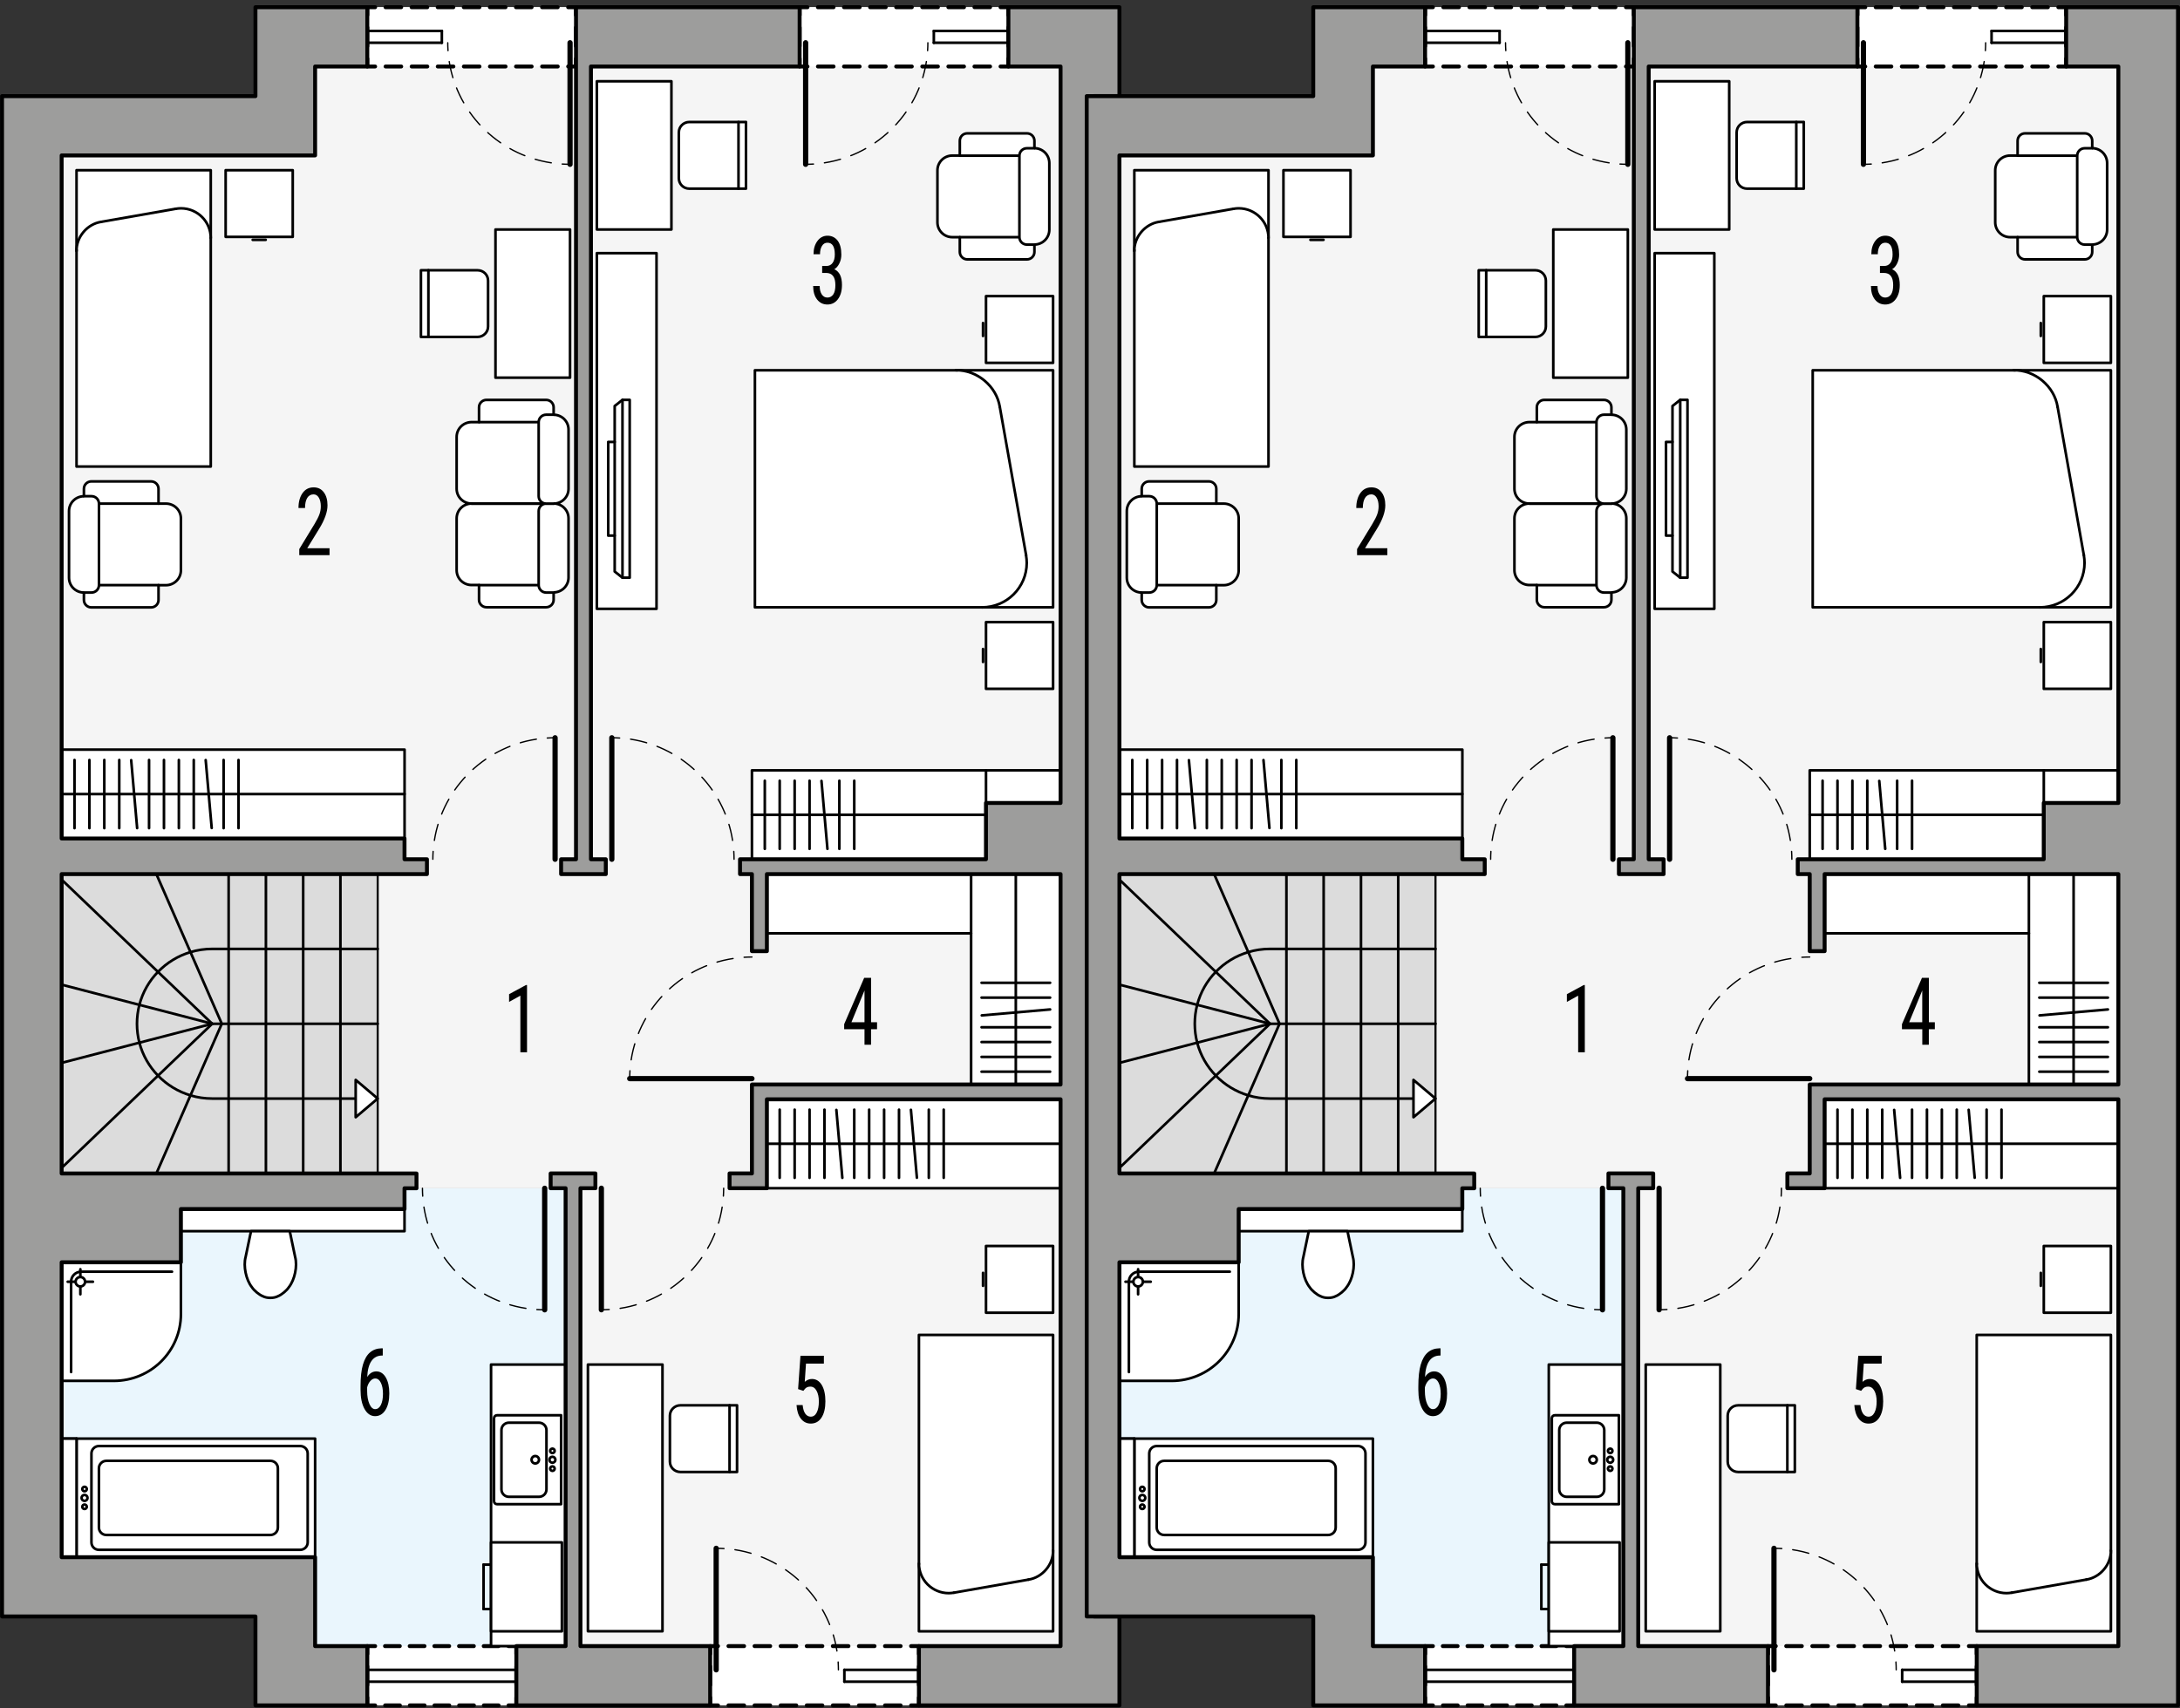 <?xml version="1.0" encoding="UTF-8"?><svg id="a" xmlns="http://www.w3.org/2000/svg" viewBox="0 0 416.96 326.75"><rect x="0" y="0" width="416.96" height="326.75" fill="#333333" stroke="none"/><polygon points="188.59 164.37 188.59 153.6 202.85 153.6 202.85 12.72 192.87 12.72 192.87 8.18 178.61 8.18 178.61 5.92 192.87 5.92 192.87 1.38 152.94 1.38 152.94 8.18 152.94 12.72 113.03 12.72 113.03 164.37 115.87 164.37 115.87 167.21 107.32 167.21 107.32 164.37 110.17 164.37 110.17 8.18 110.17 1.38 70.25 1.38 70.25 5.92 84.51 5.92 84.51 8.18 70.25 8.18 70.25 12.72 60.27 12.72 60.27 29.73 11.79 29.73 11.79 160.4 77.37 160.4 77.37 164.37 81.66 164.37 81.66 167.21 72.24 167.21 72.24 181.52 72.24 195.84 72.24 210.15 72.24 224.48 79.66 224.48 79.66 227.31 80.8 227.31 104.18 227.31 105.32 227.3 105.32 224.47 113.88 224.47 113.88 227.3 111.02 227.3 111.02 314.89 135.83 314.89 135.83 326.23 175.76 326.23 175.76 321.7 161.5 321.7 161.5 319.43 175.76 319.43 175.76 314.89 202.85 314.89 202.85 210.29 146.68 210.29 146.68 227.3 139.54 227.3 139.54 224.47 143.82 224.47 143.82 207.46 202.85 207.46 202.85 167.21 146.68 167.21 146.68 181.95 143.82 181.95 143.82 167.21 141.54 167.21 141.54 164.37 188.59 164.37" style="fill:#f5f5f5; stroke-width:0px;"/><polygon points="105.32 227.3 104.18 227.31 80.8 227.31 79.66 227.31 77.37 227.31 77.37 231.28 34.6 231.28 34.6 241.47 11.79 241.47 11.79 297.88 60.27 297.88 60.27 314.89 70.25 314.89 98.76 314.89 108.18 314.89 108.18 227.3 105.32 227.3" style="fill:#eaf6fd; stroke-width:0px;"/><rect x="11.79" y="167.21" width="60.45" height="57.27" style="fill:#dcdcdc; stroke:#000; stroke-linecap:round; stroke-linejoin:round; stroke-width:.4px;"/><rect x="70.25" y="1.38" width="39.92" height="11.34" style="fill:#fff; stroke-width:0px;"/><polyline points="110.17 2.88 110.17 1.38 108.67 1.38" style="fill:none; stroke:#000; stroke-linecap:round; stroke-linejoin:round; stroke-width:.75px;"/><line x1="106.67" y1="1.38" x2="72.75" y2="1.38" style="fill:none; stroke:#000; stroke-dasharray:0 0 2.99 2; stroke-linecap:round; stroke-linejoin:round; stroke-width:.75px;"/><polyline points="71.75 1.38 70.25 1.38 70.25 2.88" style="fill:none; stroke:#000; stroke-linecap:round; stroke-linejoin:round; stroke-width:.75px;"/><line x1="70.25" y1="5.26" x2="70.25" y2="10.03" style="fill:none; stroke:#000; stroke-dasharray:0 0 3.57 2.38; stroke-linecap:round; stroke-linejoin:round; stroke-width:.75px;"/><polyline points="70.25 11.22 70.25 12.72 71.75 12.72" style="fill:none; stroke:#000; stroke-linecap:round; stroke-linejoin:round; stroke-width:.75px;"/><line x1="73.75" y1="12.72" x2="107.67" y2="12.72" style="fill:none; stroke:#000; stroke-dasharray:0 0 2.99 2; stroke-linecap:round; stroke-linejoin:round; stroke-width:.75px;"/><polyline points="108.67 12.72 110.17 12.72 110.17 11.22" style="fill:none; stroke:#000; stroke-linecap:round; stroke-linejoin:round; stroke-width:.75px;"/><line x1="110.17" y1="8.83" x2="110.17" y2="4.07" style="fill:none; stroke:#000; stroke-dasharray:0 0 3.57 2.38; stroke-linecap:round; stroke-linejoin:round; stroke-width:.75px;"/><rect x="152.94" y="1.38" width="39.93" height="11.34" style="fill:#fff; stroke-width:0px;"/><polyline points="152.94 2.88 152.94 1.38 154.44 1.38" style="fill:none; stroke:#000; stroke-linecap:round; stroke-linejoin:round; stroke-width:.75px;"/><line x1="156.44" y1="1.38" x2="190.37" y2="1.38" style="fill:none; stroke:#000; stroke-dasharray:0 0 2.99 2; stroke-linecap:round; stroke-linejoin:round; stroke-width:.75px;"/><polyline points="191.37 1.38 192.87 1.38 192.87 2.88" style="fill:none; stroke:#000; stroke-linecap:round; stroke-linejoin:round; stroke-width:.75px;"/><line x1="192.87" y1="5.26" x2="192.87" y2="10.03" style="fill:none; stroke:#000; stroke-dasharray:0 0 3.57 2.38; stroke-linecap:round; stroke-linejoin:round; stroke-width:.75px;"/><polyline points="192.87 11.22 192.87 12.72 191.37 12.72" style="fill:none; stroke:#000; stroke-linecap:round; stroke-linejoin:round; stroke-width:.75px;"/><line x1="189.37" y1="12.72" x2="155.44" y2="12.72" style="fill:none; stroke:#000; stroke-dasharray:0 0 2.99 2; stroke-linecap:round; stroke-linejoin:round; stroke-width:.75px;"/><polyline points="154.44 12.72 152.94 12.72 152.94 11.22" style="fill:none; stroke:#000; stroke-linecap:round; stroke-linejoin:round; stroke-width:.75px;"/><line x1="152.94" y1="8.83" x2="152.94" y2="4.07" style="fill:none; stroke:#000; stroke-dasharray:0 0 3.57 2.38; stroke-linecap:round; stroke-linejoin:round; stroke-width:.75px;"/><rect x="70.25" y="314.89" width="28.51" height="11.34" style="fill:#fff; stroke-width:0px;"/><polyline points="98.76 324.73 98.76 326.23 97.26 326.23" style="fill:none; stroke:#000; stroke-linecap:round; stroke-linejoin:round; stroke-width:.75px;"/><line x1="95.37" y1="326.23" x2="72.7" y2="326.23" style="fill:none; stroke:#000; stroke-dasharray:0 0 2.83 1.89; stroke-linecap:round; stroke-linejoin:round; stroke-width:.75px;"/><polyline points="71.75 326.23 70.25 326.23 70.25 324.73" style="fill:none; stroke:#000; stroke-linecap:round; stroke-linejoin:round; stroke-width:.75px;"/><line x1="70.25" y1="322.34" x2="70.25" y2="317.58" style="fill:none; stroke:#000; stroke-dasharray:0 0 3.57 2.38; stroke-linecap:round; stroke-linejoin:round; stroke-width:.75px;"/><polyline points="70.25 316.39 70.25 314.89 71.75 314.89" style="fill:none; stroke:#000; stroke-linecap:round; stroke-linejoin:round; stroke-width:.75px;"/><line x1="73.64" y1="314.89" x2="96.32" y2="314.89" style="fill:none; stroke:#000; stroke-dasharray:0 0 2.83 1.89; stroke-linecap:round; stroke-linejoin:round; stroke-width:.75px;"/><polyline points="97.26 314.89 98.76 314.89 98.76 316.39" style="fill:none; stroke:#000; stroke-linecap:round; stroke-linejoin:round; stroke-width:.75px;"/><line x1="98.76" y1="318.77" x2="98.76" y2="323.54" style="fill:none; stroke:#000; stroke-dasharray:0 0 3.57 2.38; stroke-linecap:round; stroke-linejoin:round; stroke-width:.75px;"/><rect x="135.83" y="314.89" width="39.93" height="11.34" style="fill:#fff; stroke-width:0px;"/><polyline points="175.76 324.73 175.76 326.23 174.26 326.23" style="fill:none; stroke:#000; stroke-linecap:round; stroke-linejoin:round; stroke-width:.75px;"/><line x1="172.26" y1="326.23" x2="138.33" y2="326.23" style="fill:none; stroke:#000; stroke-dasharray:0 0 2.99 2; stroke-linecap:round; stroke-linejoin:round; stroke-width:.75px;"/><polyline points="137.33 326.23 135.83 326.23 135.83 324.73" style="fill:none; stroke:#000; stroke-linecap:round; stroke-linejoin:round; stroke-width:.75px;"/><line x1="135.83" y1="322.34" x2="135.83" y2="317.58" style="fill:none; stroke:#000; stroke-dasharray:0 0 3.57 2.38; stroke-linecap:round; stroke-linejoin:round; stroke-width:.75px;"/><polyline points="135.83 316.39 135.83 314.89 137.33 314.89" style="fill:none; stroke:#000; stroke-linecap:round; stroke-linejoin:round; stroke-width:.75px;"/><line x1="139.33" y1="314.89" x2="173.26" y2="314.89" style="fill:none; stroke:#000; stroke-dasharray:0 0 2.99 2; stroke-linecap:round; stroke-linejoin:round; stroke-width:.75px;"/><polyline points="174.26 314.89 175.76 314.89 175.76 316.39" style="fill:none; stroke:#000; stroke-linecap:round; stroke-linejoin:round; stroke-width:.75px;"/><line x1="175.76" y1="318.77" x2="175.76" y2="323.54" style="fill:none; stroke:#000; stroke-dasharray:0 0 3.57 2.38; stroke-linecap:round; stroke-linejoin:round; stroke-width:.75px;"/><path d="M117.02,141.13c.5,0,1,.02,1.5.05" style="fill:none; stroke:#000; stroke-linecap:round; stroke-linejoin:round; stroke-width:.25px;"/><path d="M120.61,141.4c10.37,1.59,18.5,9.97,19.65,20.42" style="fill:none; stroke:#000; stroke-dasharray:0 0 3.15 2.1; stroke-linecap:round; stroke-linejoin:round; stroke-width:.25px;"/><path d="M140.35,162.87c.03.5.05,1,.05,1.5" style="fill:none; stroke:#000; stroke-linecap:round; stroke-linejoin:round; stroke-width:.25px;"/><line x1="117.02" y1="164.37" x2="117.02" y2="141.13" style="fill:none; stroke:#000; stroke-linecap:round; stroke-linejoin:round;"/><path d="M115.02,250.55c.5,0,1-.02,1.5-.05" style="fill:none; stroke:#000; stroke-linecap:round; stroke-linejoin:round; stroke-width:.25px;"/><path d="M118.61,250.28c10.38-1.59,18.51-9.97,19.66-20.43" style="fill:none; stroke:#000; stroke-dasharray:0 0 3.15 2.1; stroke-linecap:round; stroke-linejoin:round; stroke-width:.25px;"/><path d="M138.36,228.8c.03-.5.05-1,.05-1.5" style="fill:none; stroke:#000; stroke-linecap:round; stroke-linejoin:round; stroke-width:.25px;"/><line x1="115.02" y1="227.3" x2="115.02" y2="250.55" style="fill:none; stroke:#000; stroke-linecap:round; stroke-linejoin:round;"/><line x1="178.61" y1="5.92" x2="192.87" y2="5.92" style="fill:none; stroke:#000; stroke-linecap:round; stroke-linejoin:round; stroke-width:.5px;"/><line x1="178.61" y1="8.18" x2="192.87" y2="8.18" style="fill:none; stroke:#000; stroke-linecap:round; stroke-linejoin:round; stroke-width:.5px;"/><line x1="70.25" y1="321.7" x2="98.76" y2="321.7" style="fill:none; stroke:#000; stroke-linecap:round; stroke-linejoin:round; stroke-width:.5px;"/><line x1="70.25" y1="319.43" x2="98.76" y2="319.43" style="fill:none; stroke:#000; stroke-linecap:round; stroke-linejoin:round; stroke-width:.5px;"/><path d="M106.17,141.13c-.5,0-1,.02-1.5.05" style="fill:none; stroke:#000; stroke-linecap:round; stroke-linejoin:round; stroke-width:.25px;"/><path d="M102.59,141.4c-10.37,1.59-18.5,9.97-19.65,20.42" style="fill:none; stroke:#000; stroke-dasharray:0 0 3.15 2.1; stroke-linecap:round; stroke-linejoin:round; stroke-width:.25px;"/><path d="M82.84,162.87c-.03.5-.05,1-.05,1.5" style="fill:none; stroke:#000; stroke-linecap:round; stroke-linejoin:round; stroke-width:.25px;"/><line x1="106.17" y1="164.37" x2="106.17" y2="141.13" style="fill:none; stroke:#000; stroke-linecap:round; stroke-linejoin:round;"/><line x1="178.61" y1="5.92" x2="178.61" y2="8.18" style="fill:none; stroke:#000; stroke-linecap:round; stroke-linejoin:round; stroke-width:.5px;"/><path d="M154.09,31.43c.5,0,1-.02,1.5-.05" style="fill:none; stroke:#000; stroke-linecap:round; stroke-linejoin:round; stroke-width:.25px;"/><path d="M157.68,31.15c10.37-1.59,18.5-9.97,19.65-20.43" style="fill:none; stroke:#000; stroke-dasharray:0 0 3.15 2.1; stroke-linecap:round; stroke-linejoin:round; stroke-width:.25px;"/><path d="M177.42,9.68c.03-.5.05-1,.05-1.5" style="fill:none; stroke:#000; stroke-linecap:round; stroke-linejoin:round; stroke-width:.25px;"/><line x1="154.09" y1="8.18" x2="154.09" y2="31.43" style="fill:none; stroke:#000; stroke-linecap:round; stroke-linejoin:round;"/><line x1="161.5" y1="321.7" x2="175.76" y2="321.7" style="fill:none; stroke:#000; stroke-linecap:round; stroke-linejoin:round; stroke-width:.5px;"/><line x1="161.5" y1="319.43" x2="175.76" y2="319.43" style="fill:none; stroke:#000; stroke-linecap:round; stroke-linejoin:round; stroke-width:.5px;"/><line x1="161.5" y1="321.7" x2="161.5" y2="319.43" style="fill:none; stroke:#000; stroke-linecap:round; stroke-linejoin:round; stroke-width:.5px;"/><path d="M136.98,296.18c.5,0,1,.02,1.5.05" style="fill:none; stroke:#000; stroke-linecap:round; stroke-linejoin:round; stroke-width:.25px;"/><path d="M140.57,296.45c10.38,1.59,18.5,9.97,19.65,20.43" style="fill:none; stroke:#000; stroke-dasharray:0 0 3.15 2.1; stroke-linecap:round; stroke-linejoin:round; stroke-width:.25px;"/><path d="M160.31,317.93c.03.5.05,1,.05,1.5" style="fill:none; stroke:#000; stroke-linecap:round; stroke-linejoin:round; stroke-width:.25px;"/><polyline points="136.98 319.43 136.98 314.89 136.98 296.18" style="fill:none; stroke:#000; stroke-linecap:round; stroke-linejoin:round;"/><line x1="84.51" y1="5.92" x2="70.25" y2="5.92" style="fill:none; stroke:#000; stroke-linecap:round; stroke-linejoin:round; stroke-width:.5px;"/><line x1="84.51" y1="8.18" x2="70.25" y2="8.18" style="fill:none; stroke:#000; stroke-linecap:round; stroke-linejoin:round; stroke-width:.5px;"/><line x1="84.51" y1="5.92" x2="84.51" y2="8.18" style="fill:none; stroke:#000; stroke-linecap:round; stroke-linejoin:round; stroke-width:.5px;"/><path d="M109.03,31.43c-.5,0-1-.02-1.5-.05" style="fill:none; stroke:#000; stroke-linecap:round; stroke-linejoin:round; stroke-width:.25px;"/><path d="M105.44,31.15c-10.38-1.59-18.51-9.97-19.66-20.43" style="fill:none; stroke:#000; stroke-dasharray:0 0 3.15 2.1; stroke-linecap:round; stroke-linejoin:round; stroke-width:.25px;"/><path d="M85.69,9.68c-.03-.5-.05-1-.05-1.5" style="fill:none; stroke:#000; stroke-linecap:round; stroke-linejoin:round; stroke-width:.25px;"/><line x1="109.03" y1="8.18" x2="109.03" y2="31.43" style="fill:none; stroke:#000; stroke-linecap:round; stroke-linejoin:round;"/><polyline points="43.73 224.47 43.73 210.15 43.73 195.84" style="fill:none; stroke:#000; stroke-linecap:round; stroke-linejoin:round; stroke-width:.5px;"/><polyline points="43.73 195.84 43.73 181.52 43.73 167.21" style="fill:none; stroke:#000; stroke-linecap:round; stroke-linejoin:round; stroke-width:.5px;"/><polyline points="50.86 167.21 50.86 181.52 50.86 195.84" style="fill:none; stroke:#000; stroke-linecap:round; stroke-linejoin:round; stroke-width:.5px;"/><polyline points="50.86 195.84 50.86 210.15 50.86 224.47" style="fill:none; stroke:#000; stroke-linecap:round; stroke-linejoin:round; stroke-width:.5px;"/><polyline points="57.99 167.21 57.99 181.52 57.99 195.84" style="fill:none; stroke:#000; stroke-linecap:round; stroke-linejoin:round; stroke-width:.5px;"/><polyline points="57.99 195.84 57.99 210.15 57.99 224.47" style="fill:none; stroke:#000; stroke-linecap:round; stroke-linejoin:round; stroke-width:.5px;"/><polyline points="65.11 167.21 65.11 181.52 65.11 195.84" style="fill:none; stroke:#000; stroke-linecap:round; stroke-linejoin:round; stroke-width:.5px;"/><polyline points="65.11 195.84 65.11 210.15 65.11 224.47" style="fill:none; stroke:#000; stroke-linecap:round; stroke-linejoin:round; stroke-width:.5px;"/><polyline points="11.79 188.36 26.65 192.22 40.59 195.84" style="fill:none; stroke:#000; stroke-linecap:round; stroke-linejoin:round; stroke-width:.5px;"/><polyline points="40.59 195.84 30.21 185.91 11.79 168.27" style="fill:none; stroke:#000; stroke-linecap:round; stroke-linejoin:round; stroke-width:.5px;"/><polyline points="42.42 195.84 36.43 182.13 29.91 167.21" style="fill:none; stroke:#000; stroke-linecap:round; stroke-linejoin:round; stroke-width:.5px;"/><polyline points="11.79 203.32 26.65 199.46 40.59 195.84" style="fill:none; stroke:#000; stroke-linecap:round; stroke-linejoin:round; stroke-width:.5px;"/><polyline points="40.59 195.84 30.22 205.77 11.79 223.41" style="fill:none; stroke:#000; stroke-linecap:round; stroke-linejoin:round; stroke-width:.5px;"/><polyline points="42.42 195.84 36.43 209.54 29.91 224.47" style="fill:none; stroke:#000; stroke-linecap:round; stroke-linejoin:round; stroke-width:.5px;"/><polyline points="40.59 195.84 42.42 195.84 43.73 195.84 50.86 195.84 57.99 195.84 65.11 195.84 72.24 195.84" style="fill:none; stroke:#000; stroke-linecap:round; stroke-linejoin:round; stroke-width:.5px;"/><path d="M104.18,250.56c-.5,0-1-.02-1.5-.05" style="fill:none; stroke:#000; stroke-linecap:round; stroke-linejoin:round; stroke-width:.25px;"/><path d="M100.59,250.28c-10.38-1.59-18.5-9.97-19.65-20.43" style="fill:none; stroke:#000; stroke-dasharray:0 0 3.15 2.1; stroke-linecap:round; stroke-linejoin:round; stroke-width:.25px;"/><path d="M80.85,228.81c-.03-.5-.05-1-.05-1.5" style="fill:none; stroke:#000; stroke-linecap:round; stroke-linejoin:round; stroke-width:.25px;"/><line x1="104.18" y1="227.31" x2="104.18" y2="250.56" style="fill:none; stroke:#000; stroke-linecap:round; stroke-linejoin:round;"/><path d="M68.03,210.15h-27.43c-1.45,0-2.85-.21-4.16-.61-2.39-.71-4.52-2.03-6.21-3.77-1.69-1.74-2.94-3.9-3.57-6.31-.3-1.16-.46-2.37-.46-3.62s.16-2.47.46-3.62c.63-2.41,1.87-4.58,3.56-6.31,1.69-1.75,3.82-3.07,6.22-3.78,1.32-.4,2.72-.61,4.16-.61h31.65" style="fill:none; stroke:#000; stroke-linecap:round; stroke-linejoin:round; stroke-width:.5px;"/><path d="M120.44,206.33c0-.5.02-1,.05-1.5" style="fill:none; stroke:#000; stroke-linecap:round; stroke-linejoin:round; stroke-width:.25px;"/><path d="M120.72,202.74c1.61-10.32,10.03-18.39,20.55-19.52" style="fill:none; stroke:#000; stroke-dasharray:0 0 3.15 2.1; stroke-linecap:round; stroke-linejoin:round; stroke-width:.25px;"/><path d="M142.32,183.12c.5-.03,1-.05,1.5-.05" style="fill:none; stroke:#000; stroke-linecap:round; stroke-linejoin:round; stroke-width:.25px;"/><line x1="143.82" y1="206.33" x2="120.44" y2="206.33" style="fill:none; stroke:#000; stroke-linecap:round; stroke-linejoin:round;"/><polyline points="68.03 206.58 72.24 210.15 68.03 213.72 68.03 210.15 68.03 206.58" style="fill:#fff; stroke:#000; stroke-linecap:round; stroke-linejoin:round; stroke-width:.5px;"/><g id="b"><rect x="93.92" y="261.03" width="14.26" height="53.86" style="fill:#fff; stroke:#000; stroke-linecap:round; stroke-linejoin:round; stroke-width:.5px;"/></g><g id="c"><rect x="34.6" y="231.28" width="42.77" height="4.24" style="fill:#fff; stroke:#000; stroke-linecap:round; stroke-linejoin:round; stroke-width:.5px;"/></g><g id="d"><g id="e"><path d="M11.79,241.47v22.68h9.98c7.09,0,12.83-5.71,12.83-12.76v-9.92H11.79Z" style="fill:#fff; stroke:#000; stroke-linecap:round; stroke-linejoin:round; stroke-width:.5px;"/></g><g id="f"><path d="M13.6,262.46v-17.29c0-1.05.86-1.9,1.91-1.9h17.39" style="fill:#fff; stroke:#000; stroke-linecap:round; stroke-linejoin:round; stroke-width:.5px;"/></g><g id="g"><line x1="15.37" y1="247.59" x2="15.37" y2="242.8" style="fill:#fff; stroke:#000; stroke-linecap:round; stroke-linejoin:round; stroke-width:.5px;"/></g><g id="h"><line x1="17.78" y1="245.19" x2="12.95" y2="245.19" style="fill:#fff; stroke:#000; stroke-linecap:round; stroke-linejoin:round; stroke-width:.5px;"/></g><g id="i"><path d="M16.27,245.19c0-.5-.4-.9-.9-.9s-.91.4-.91.9.41.9.91.9.9-.4.9-.9h0Z" style="fill:#fff; stroke:#000; stroke-linecap:round; stroke-linejoin:round; stroke-width:.5px;"/></g></g><g id="j"><g id="k"><polyline points="11.79 297.88 11.79 275.2 60.27 275.2 60.27 297.88 11.79 297.88" style="fill:#fff; stroke:#000; stroke-linecap:round; stroke-linejoin:round; stroke-width:.5px;"/></g><g id="l"><path d="M21.91,286.54c0-.39-.32-.71-.71-.71s-.71.32-.71.71.32.71.71.71.71-.32.71-.71h0Z" style="fill:#fff; stroke:#000; stroke-linecap:round; stroke-linejoin:round; stroke-width:.5px;"/></g><g id="m"><path d="M22.48,286.54c0-.7-.57-1.28-1.28-1.28s-1.28.57-1.28,1.28.57,1.28,1.28,1.28,1.28-.57,1.28-1.28h0Z" style="fill:#fff; stroke:#000; stroke-linecap:round; stroke-linejoin:round; stroke-width:.5px;"/></g><g id="n"><path d="M16.6,288.24c0-.23-.19-.43-.43-.43s-.43.19-.43.43.19.42.43.42.43-.19.43-.42h0Z" style="fill:#fff; stroke:#000; stroke-linecap:round; stroke-linejoin:round; stroke-width:.5px;"/></g><g id="o"><path d="M16.74,286.54c0-.31-.25-.57-.57-.57s-.57.25-.57.57.26.57.57.57.57-.25.57-.57h0Z" style="fill:#fff; stroke:#000; stroke-linecap:round; stroke-linejoin:round; stroke-width:.5px;"/></g><g id="p"><path d="M16.6,284.84c0-.23-.19-.43-.43-.43s-.43.19-.43.43.19.43.43.43.43-.19.43-.43h0Z" style="fill:#fff; stroke:#000; stroke-linecap:round; stroke-linejoin:round; stroke-width:.5px;"/></g><g id="q"><path d="M17.49,295.05v-17.01c0-.78.64-1.42,1.43-1.42h38.5c.79,0,1.43.63,1.43,1.42v17.01c0,.78-.64,1.42-1.43,1.42H18.92c-.79,0-1.43-.63-1.43-1.42Z" style="fill:#fff; stroke:#000; stroke-linecap:round; stroke-linejoin:round; stroke-width:.5px;"/></g><g id="r"><path d="M18.92,292.21v-11.34c0-.78.64-1.42,1.43-1.42h31.37c.79,0,1.43.63,1.43,1.42v11.34c0,.78-.64,1.42-1.43,1.42h-31.37c-.79,0-1.43-.63-1.43-1.42Z" style="fill:#fff; stroke:#000; stroke-linecap:round; stroke-linejoin:round; stroke-width:.5px;"/></g><g id="s"><line x1="14.64" y1="275.2" x2="14.64" y2="297.88" style="fill:#fff; stroke:#000; stroke-linecap:round; stroke-linejoin:round; stroke-width:.5px;"/></g></g><g id="t"><polygon points="146.67 178.54 146.67 167.2 185.74 167.2 202.85 167.2 202.85 207.46 185.74 207.46 185.74 178.54 146.67 178.54" style="fill:#fff; stroke:#000; stroke-linecap:round; stroke-linejoin:round; stroke-width:.5px;"/></g><g id="u"><polyline points="202.85 147.36 143.82 147.36 143.82 164.37 188.59 164.37 188.59 153.6 202.85 153.6 202.85 147.36" style="fill:#fff; stroke:#000; stroke-linecap:round; stroke-linejoin:round; stroke-width:.5px;"/></g><g id="v"><rect x="11.79" y="143.39" width="65.59" height="17.01" style="fill:#fff; stroke:#000; stroke-linecap:round; stroke-linejoin:round; stroke-width:.5px;"/></g><g id="w"><rect x="146.67" y="210.29" width="56.18" height="17.01" style="fill:#fff; stroke:#000; stroke-linecap:round; stroke-linejoin:round; stroke-width:.5px;"/></g><g id="x"><rect x="11.79" y="275.2" width="2.85" height="22.68" style="fill:#fff; stroke:#000; stroke-linecap:round; stroke-linejoin:round; stroke-width:.5px;"/></g><g id="y"><g id="z"><line x1="188.02" y1="245.97" x2="188.02" y2="243.49" style="fill:#fff; stroke:#000; stroke-linecap:round; stroke-linejoin:round; stroke-width:.5px;"/></g><g id="aa"><polyline points="188.59 238.35 201.42 238.35 201.42 251.11 188.59 251.11 188.59 238.35" style="fill:#fff; stroke:#000; stroke-linecap:round; stroke-linejoin:round; stroke-width:.5px;"/></g></g><g id="ab"><g id="ac"><line x1="188.02" y1="124.15" x2="188.02" y2="126.63" style="fill:#fff; stroke:#000; stroke-linecap:round; stroke-linejoin:round; stroke-width:.5px;"/></g><g id="ad"><polyline points="188.59 131.77 201.42 131.77 201.42 119.01 188.59 119.01 188.59 131.77" style="fill:#fff; stroke:#000; stroke-linecap:round; stroke-linejoin:round; stroke-width:.5px;"/></g></g><g id="ae"><g id="af"><line x1="188.02" y1="64.27" x2="188.02" y2="61.79" style="fill:#fff; stroke:#000; stroke-linecap:round; stroke-linejoin:round; stroke-width:.5px;"/></g><g id="ag"><polyline points="188.59 56.65 201.42 56.65 201.42 69.41 188.59 69.41 188.59 56.65" style="fill:#fff; stroke:#000; stroke-linecap:round; stroke-linejoin:round; stroke-width:.5px;"/></g></g><g id="ah"><g id="ai"><path d="M107.32,287.74h-12.26c-.32,0-.57-.25-.57-.57v-15.87c0-.31.26-.57.57-.57h12.26v17.01Z" style="fill:#fff; stroke:#000; stroke-linecap:round; stroke-linejoin:round; stroke-width:.5px;"/></g><g id="aj"><path d="M106.09,277.54c0-.23-.19-.43-.43-.43s-.43.19-.43.43.19.42.43.42.43-.19.43-.42h0Z" style="fill:#fff; stroke:#000; stroke-linecap:round; stroke-linejoin:round; stroke-width:.5px;"/></g><g id="ak"><path d="M106.23,279.24c0-.31-.25-.57-.57-.57s-.57.25-.57.57.26.57.57.57.57-.25.57-.57h0Z" style="fill:#fff; stroke:#000; stroke-linecap:round; stroke-linejoin:round; stroke-width:.5px;"/></g><g id="al"><path d="M106.09,280.94c0-.23-.19-.43-.43-.43s-.43.19-.43.43.19.43.43.43.43-.19.43-.43h0Z" style="fill:#fff; stroke:#000; stroke-linecap:round; stroke-linejoin:round; stroke-width:.5px;"/></g><g id="am"><path d="M95.91,273.57v11.34c0,.78.64,1.42,1.43,1.42h5.75c.79,0,1.43-.63,1.43-1.42v-11.34c0-.78-.64-1.42-1.43-1.42h-5.75c-.79,0-1.43.63-1.43,1.42Z" style="fill:#fff; stroke:#000; stroke-linecap:round; stroke-linejoin:round; stroke-width:.5px;"/></g><g id="an"><path d="M103.09,279.24c0-.39-.32-.71-.71-.71s-.71.32-.71.71.32.71.71.71.71-.32.71-.71h0Z" style="fill:#fff; stroke:#000; stroke-linecap:round; stroke-linejoin:round; stroke-width:.5px;"/></g></g><g id="ao"><g id="ap"><line x1="103.9" y1="300.72" x2="103.9" y2="296.46" style="fill:#fff; stroke:#000; stroke-linecap:round; stroke-linejoin:round; stroke-width:.5px;"/></g><g id="aq"><line x1="106.04" y1="300.72" x2="103.9" y2="300.72" style="fill:#fff; stroke:#000; stroke-linecap:round; stroke-linejoin:round; stroke-width:.5px;"/></g><g id="ar"><line x1="103.9" y1="296.46" x2="106.04" y2="296.46" style="fill:#fff; stroke:#000; stroke-linecap:round; stroke-linejoin:round; stroke-width:.5px;"/></g><g id="as"><line x1="106.04" y1="296.46" x2="106.04" y2="300.72" style="fill:#fff; stroke:#000; stroke-linecap:round; stroke-linejoin:round; stroke-width:.5px;"/></g><g id="at"><line x1="92.49" y1="307.8" x2="92.49" y2="299.3" style="fill:#fff; stroke:#000; stroke-linecap:round; stroke-linejoin:round; stroke-width:.5px;"/></g><g id="au"><line x1="93.92" y1="307.8" x2="92.49" y2="307.8" style="fill:#fff; stroke:#000; stroke-linecap:round; stroke-linejoin:round; stroke-width:.5px;"/></g><g id="av"><line x1="92.49" y1="299.3" x2="93.92" y2="299.3" style="fill:#fff; stroke:#000; stroke-linecap:round; stroke-linejoin:round; stroke-width:.5px;"/></g><g id="aw"><rect x="93.92" y="295.05" width="13.55" height="17.01" style="fill:#fff; stroke:#000; stroke-linecap:round; stroke-linejoin:round; stroke-width:.5px;"/></g></g><g id="ax"><g id="ay"><rect x="144.39" y="70.83" width="57.03" height="45.35" style="fill:#fff; stroke:#000; stroke-linecap:round; stroke-linejoin:round; stroke-width:.5px;"/></g><g id="az"><line x1="191.23" y1="77.85" x2="196.26" y2="106.2" style="fill:#fff; stroke:#000; stroke-linecap:round; stroke-linejoin:round; stroke-width:.5px;"/></g><g id="ba"><path d="M191.23,77.85c-.62-3.98-4.37-7.11-8.43-7.03" style="fill:#fff; stroke:#000; stroke-linecap:round; stroke-linejoin:round; stroke-width:.5px;"/></g><g id="bb"><path d="M187.83,116.18c4.72,0,8.55-3.81,8.55-8.5,0-.38-.05-1.1-.13-1.48" style="fill:#fff; stroke:#000; stroke-linecap:round; stroke-linejoin:round; stroke-width:.5px;"/></g></g><g id="bc"><g id="bd"><path d="M179.3,32.62v9.92c0,1.57,1.28,2.83,2.85,2.83h1.43v2.83c0,.78.64,1.42,1.43,1.42h11.41c.79,0,1.43-.63,1.43-1.42v-1.42c1.57,0,2.85-1.27,2.85-2.83v-12.76c0-1.57-1.28-2.84-2.85-2.84v-1.42c0-.78-.64-1.42-1.43-1.42h-11.41c-.79,0-1.43.63-1.43,1.42v2.83h-1.43c-1.58,0-2.85,1.27-2.85,2.83" style="fill:#fff; stroke:#000; stroke-linecap:round; stroke-linejoin:round; stroke-width:.5px;"/></g><g id="be"><line x1="194.99" y1="29.78" x2="183.58" y2="29.78" style="fill:#fff; stroke:#000; stroke-linecap:round; stroke-linejoin:round; stroke-width:.5px;"/></g><g id="bf"><line x1="194.99" y1="45.37" x2="183.58" y2="45.37" style="fill:#fff; stroke:#000; stroke-linecap:round; stroke-linejoin:round; stroke-width:.5px;"/></g><g id="bg"><path d="M197.84,28.36h-1.43c-.79,0-1.43.63-1.43,1.42v15.59c0,.78.64,1.42,1.43,1.42h1.43" style="fill:#fff; stroke:#000; stroke-linecap:round; stroke-linejoin:round; stroke-width:.5px;"/></g></g><g id="bh"><rect x="114.16" y="15.55" width="14.26" height="28.35" style="fill:#fff; stroke:#000; stroke-linecap:round; stroke-linejoin:round; stroke-width:.5px;"/></g><g id="bi"><g id="bj"><path d="M142.68,23.34h-10.84c-1.1,0-2,.89-2,1.98v8.79c0,1.1.89,1.98,2,1.98h10.84v-12.76" style="fill:#fff; stroke:#000; stroke-linecap:round; stroke-linejoin:round; stroke-width:.5px;"/></g><g id="bk"><line x1="141.25" y1="23.34" x2="141.25" y2="36.1" style="fill:#fff; stroke:#000; stroke-linecap:round; stroke-linejoin:round; stroke-width:.5px;"/></g></g><g id="bl"><rect x="114.16" y="48.43" width="11.41" height="68.03" style="fill:#fff; stroke:#000; stroke-linecap:round; stroke-linejoin:round; stroke-width:.5px;"/></g><g id="bm"><g id="bn"><polygon points="119.06 110.51 120.44 110.51 120.44 76.49 119.06 76.49 117.57 77.67 117.57 84.54 116.33 84.54 116.33 102.46 117.57 102.46 117.57 109.33 119.06 110.51" style="fill:#fff; stroke:#000; stroke-linecap:round; stroke-linejoin:round; stroke-width:.5px;"/></g><g id="bo"><line x1="119.06" y1="110.51" x2="119.06" y2="76.49" style="fill:#fff; stroke:#000; stroke-linecap:round; stroke-linejoin:round; stroke-width:.5px;"/></g><g id="bp"><line x1="117.57" y1="84.54" x2="117.57" y2="102.46" style="fill:#fff; stroke:#000; stroke-linecap:round; stroke-linejoin:round; stroke-width:.5px;"/></g></g><g id="bq"><g id="br"><path d="M105.89,96.34c1.57,0,2.85-1.27,2.85-2.83v-11.34c0-1.57-1.28-2.83-2.85-2.83v-1.42c0-.78-.64-1.42-1.43-1.42h-11.41c-.79,0-1.43.63-1.43,1.42v2.83h-1.43c-1.57,0-2.85,1.27-2.85,2.83v9.92c0,1.57,1.28,2.83,2.85,2.83-1.57,0-2.85,1.27-2.85,2.83v9.92c0,1.57,1.28,2.83,2.85,2.83h1.43v2.83c0,.78.64,1.42,1.43,1.42h11.41c.79,0,1.43-.63,1.43-1.42v-1.42c1.57,0,2.85-1.27,2.85-2.83v-11.34c0-1.57-1.28-2.83-2.85-2.83" style="fill:#fff; stroke:#000; stroke-linecap:round; stroke-linejoin:round; stroke-width:.5px;"/></g><g id="bs"><line x1="91.64" y1="111.93" x2="103.04" y2="111.93" style="fill:#fff; stroke:#000; stroke-linecap:round; stroke-linejoin:round; stroke-width:.5px;"/></g><g id="bt"><line x1="90.21" y1="96.34" x2="104.47" y2="96.34" style="fill:#fff; stroke:#000; stroke-linecap:round; stroke-linejoin:round; stroke-width:.5px;"/></g><g id="bu"><line x1="90.21" y1="96.34" x2="104.47" y2="96.34" style="fill:#fff; stroke:#000; stroke-linecap:round; stroke-linejoin:round; stroke-width:.5px;"/></g><g id="bv"><line x1="104.47" y1="96.34" x2="105.89" y2="96.34" style="fill:#fff; stroke:#000; stroke-linecap:round; stroke-linejoin:round; stroke-width:.5px;"/></g><g id="bw"><path d="M105.89,96.34h-1.43c-.79,0-1.43.63-1.43,1.42v14.17c0,.78.64,1.42,1.43,1.42h1.43" style="fill:#fff; stroke:#000; stroke-linecap:round; stroke-linejoin:round; stroke-width:.5px;"/></g><g id="bx"><line x1="91.64" y1="80.75" x2="103.04" y2="80.75" style="fill:#fff; stroke:#000; stroke-linecap:round; stroke-linejoin:round; stroke-width:.5px;"/></g><g id="by"><path d="M105.89,96.34h-1.43c-.79,0-1.43-.63-1.43-1.42v-14.17c0-.78.64-1.42,1.43-1.42h1.43" style="fill:#fff; stroke:#000; stroke-linecap:round; stroke-linejoin:round; stroke-width:.5px;"/></g></g><g id="bz"><rect x="94.77" y="43.9" width="14.26" height="28.35" style="fill:#fff; stroke:#000; stroke-linecap:round; stroke-linejoin:round; stroke-width:.5px;"/></g><g id="ca"><g id="cb"><path d="M80.51,64.45h10.84c1.1,0,2-.89,2-1.98v-8.79c0-1.1-.89-1.98-2-1.98h-10.84v12.76" style="fill:#fff; stroke:#000; stroke-linecap:round; stroke-linejoin:round; stroke-width:.5px;"/></g><g id="cc"><line x1="81.94" y1="64.45" x2="81.94" y2="51.69" style="fill:#fff; stroke:#000; stroke-linecap:round; stroke-linejoin:round; stroke-width:.5px;"/></g></g><g id="cd"><g id="ce"><path d="M34.6,109.09v-9.92c0-1.57-1.28-2.83-2.85-2.83h-1.43v-2.83c0-.78-.64-1.42-1.43-1.42h-11.41c-.79,0-1.43.63-1.43,1.42v1.42c-1.57,0-2.85,1.27-2.85,2.83v12.76c0,1.57,1.28,2.83,2.85,2.83v1.42c0,.78.64,1.42,1.43,1.42h11.41c.79,0,1.43-.63,1.43-1.42v-2.83h1.43c1.57,0,2.85-1.27,2.85-2.83" style="fill:#fff; stroke:#000; stroke-linecap:round; stroke-linejoin:round; stroke-width:.5px;"/></g><g id="cf"><line x1="18.92" y1="111.93" x2="30.33" y2="111.93" style="fill:#fff; stroke:#000; stroke-linecap:round; stroke-linejoin:round; stroke-width:.5px;"/></g><g id="cg"><line x1="18.92" y1="96.34" x2="30.33" y2="96.34" style="fill:#fff; stroke:#000; stroke-linecap:round; stroke-linejoin:round; stroke-width:.5px;"/></g><g id="ch"><path d="M16.07,113.35h1.43c.79,0,1.43-.63,1.43-1.42v-15.59c0-.78-.64-1.42-1.43-1.42h-1.43" style="fill:#fff; stroke:#000; stroke-linecap:round; stroke-linejoin:round; stroke-width:.5px;"/></g></g><g id="ci"><rect x="112.45" y="261.03" width="14.26" height="51.02" style="fill:#fff; stroke:#000; stroke-linecap:round; stroke-linejoin:round; stroke-width:.5px;"/></g><g id="cj"><g id="ck"><path d="M140.97,268.83h-10.84c-1.1,0-2,.89-2,1.98v8.79c0,1.1.89,1.98,2,1.98h10.84v-12.76" style="fill:#fff; stroke:#000; stroke-linecap:round; stroke-linejoin:round; stroke-width:.5px;"/></g><g id="cl"><line x1="139.54" y1="268.83" x2="139.54" y2="281.58" style="fill:#fff; stroke:#000; stroke-linecap:round; stroke-linejoin:round; stroke-width:.5px;"/></g></g><g id="cm"><g id="cn"><polyline points="14.64 89.25 40.31 89.25 40.31 32.56 14.64 32.56 14.64 89.25" style="fill:#fff; stroke:#000; stroke-linecap:round; stroke-linejoin:round; stroke-width:.5px;"/></g><g id="co"><line x1="19.35" y1="42.44" x2="33.61" y2="39.94" style="fill:#fff; stroke:#000; stroke-linecap:round; stroke-linejoin:round; stroke-width:.5px;"/></g><g id="cp"><path d="M19.35,42.44c-2.67.41-4.77,2.9-4.71,5.58" style="fill:#fff; stroke:#000; stroke-linecap:round; stroke-linejoin:round; stroke-width:.5px;"/></g><g id="cq"><path d="M40.31,45.52c0-3.13-2.55-5.67-5.7-5.67-.26,0-.74.04-.99.09" style="fill:#fff; stroke:#000; stroke-linecap:round; stroke-linejoin:round; stroke-width:.5px;"/></g></g><g id="cr"><g id="cs"><line x1="50.82" y1="45.88" x2="48.33" y2="45.88" style="fill:#fff; stroke:#000; stroke-linecap:round; stroke-linejoin:round; stroke-width:.5px;"/></g><g id="ct"><polyline points="43.16 45.31 43.16 32.56 55.99 32.56 55.99 45.31 43.16 45.31" style="fill:#fff; stroke:#000; stroke-linecap:round; stroke-linejoin:round; stroke-width:.5px;"/></g></g><g id="cu"><g id="cv"><polyline points="201.42 255.36 175.76 255.36 175.76 312.06 201.42 312.06 201.42 255.36" style="fill:#fff; stroke:#000; stroke-linecap:round; stroke-linejoin:round; stroke-width:.5px;"/></g><g id="cw"><line x1="196.71" y1="302.17" x2="182.45" y2="304.67" style="fill:#fff; stroke:#000; stroke-linecap:round; stroke-linejoin:round; stroke-width:.5px;"/></g><g id="cx"><path d="M196.71,302.17c2.67-.41,4.77-2.9,4.71-5.58" style="fill:#fff; stroke:#000; stroke-linecap:round; stroke-linejoin:round; stroke-width:.5px;"/></g><g id="cy"><path d="M175.76,299.09c0,3.13,2.55,5.67,5.7,5.67.26,0,.74-.04.99-.09" style="fill:#fff; stroke:#000; stroke-linecap:round; stroke-linejoin:round; stroke-width:.5px;"/></g></g><g id="cz"><g id="da"><path d="M48.01,235.52l-1.03,4.93c-.47,1.75.07,4.36,1.2,5.78.41.64,1.38,1.45,2.09,1.73.79.42,2.1.42,2.89,0,.71-.28,1.68-1.09,2.09-1.73,1.13-1.42,1.67-4.04,1.2-5.78l-1.03-4.93h-7.41" style="fill:#fff; stroke:#000; stroke-linecap:round; stroke-linejoin:round; stroke-width:.5px;"/></g></g><g id="db"><g id="dc"><line x1="202.85" y1="218.79" x2="146.67" y2="218.79" style="fill:#fff; stroke:#000; stroke-linecap:round; stroke-linejoin:round; stroke-width:.5px;"/></g><g id="dd"><line x1="149.13" y1="212.27" x2="149.13" y2="225.31" style="fill:#fff; stroke:#000; stroke-linecap:round; stroke-linejoin:round; stroke-width:.5px;"/></g><g id="de"><line x1="151.99" y1="212.27" x2="151.99" y2="225.31" style="fill:#fff; stroke:#000; stroke-linecap:round; stroke-linejoin:round; stroke-width:.5px;"/></g><g id="df"><line x1="154.84" y1="212.27" x2="154.84" y2="225.31" style="fill:#fff; stroke:#000; stroke-linecap:round; stroke-linejoin:round; stroke-width:.5px;"/></g><g id="dg"><line x1="157.69" y1="212.27" x2="157.69" y2="225.31" style="fill:#fff; stroke:#000; stroke-linecap:round; stroke-linejoin:round; stroke-width:.5px;"/></g><g id="dh"><line x1="159.97" y1="212.32" x2="161.11" y2="225.31" style="fill:#fff; stroke:#000; stroke-linecap:round; stroke-linejoin:round; stroke-width:.5px;"/></g><g id="di"><line x1="163.39" y1="212.27" x2="163.39" y2="225.31" style="fill:#fff; stroke:#000; stroke-linecap:round; stroke-linejoin:round; stroke-width:.5px;"/></g><g id="dj"><line x1="166.24" y1="212.27" x2="166.24" y2="225.31" style="fill:#fff; stroke:#000; stroke-linecap:round; stroke-linejoin:round; stroke-width:.5px;"/></g><g id="dk"><line x1="169.1" y1="212.27" x2="169.1" y2="225.31" style="fill:#fff; stroke:#000; stroke-linecap:round; stroke-linejoin:round; stroke-width:.5px;"/></g><g id="dl"><line x1="171.95" y1="212.27" x2="171.95" y2="225.31" style="fill:#fff; stroke:#000; stroke-linecap:round; stroke-linejoin:round; stroke-width:.5px;"/></g><g id="dm"><line x1="174.23" y1="212.3" x2="175.37" y2="225.29" style="fill:#fff; stroke:#000; stroke-linecap:round; stroke-linejoin:round; stroke-width:.5px;"/></g><g id="dn"><line x1="177.65" y1="212.27" x2="177.65" y2="225.31" style="fill:#fff; stroke:#000; stroke-linecap:round; stroke-linejoin:round; stroke-width:.5px;"/></g><g id="do"><line x1="180.5" y1="212.27" x2="180.5" y2="225.31" style="fill:#fff; stroke:#000; stroke-linecap:round; stroke-linejoin:round; stroke-width:.5px;"/></g></g><g id="dp"><g id="dq"><line x1="194.29" y1="167.2" x2="194.29" y2="207.46" style="fill:#fff; stroke:#000; stroke-linecap:round; stroke-linejoin:round; stroke-width:.5px;"/></g><g id="dr"><line x1="187.74" y1="205.01" x2="200.85" y2="205.01" style="fill:#fff; stroke:#000; stroke-linecap:round; stroke-linejoin:round; stroke-width:.5px;"/></g><g id="ds"><line x1="187.74" y1="202.18" x2="200.85" y2="202.18" style="fill:#fff; stroke:#000; stroke-linecap:round; stroke-linejoin:round; stroke-width:.5px;"/></g><g id="dt"><line x1="187.74" y1="199.34" x2="200.85" y2="199.34" style="fill:#fff; stroke:#000; stroke-linecap:round; stroke-linejoin:round; stroke-width:.5px;"/></g><g id="du"><line x1="187.74" y1="196.51" x2="200.85" y2="196.51" style="fill:#fff; stroke:#000; stroke-linecap:round; stroke-linejoin:round; stroke-width:.5px;"/></g><g id="dv"><line x1="187.78" y1="194.24" x2="200.85" y2="193.1" style="fill:#fff; stroke:#000; stroke-linecap:round; stroke-linejoin:round; stroke-width:.5px;"/></g><g id="dw"><line x1="187.74" y1="190.84" x2="200.85" y2="190.84" style="fill:#fff; stroke:#000; stroke-linecap:round; stroke-linejoin:round; stroke-width:.5px;"/></g><g id="dx"><line x1="187.74" y1="188" x2="200.85" y2="188" style="fill:#fff; stroke:#000; stroke-linecap:round; stroke-linejoin:round; stroke-width:.5px;"/></g></g><g id="dy"><g id="dz"><line x1="188.59" y1="155.87" x2="143.82" y2="155.87" style="fill:#fff; stroke:#000; stroke-linecap:round; stroke-linejoin:round; stroke-width:.5px;"/></g><g id="ea"><line x1="146.28" y1="149.35" x2="146.28" y2="162.38" style="fill:#fff; stroke:#000; stroke-linecap:round; stroke-linejoin:round; stroke-width:.5px;"/></g><g id="eb"><line x1="149.13" y1="149.35" x2="149.13" y2="162.38" style="fill:#fff; stroke:#000; stroke-linecap:round; stroke-linejoin:round; stroke-width:.5px;"/></g><g id="ec"><line x1="151.99" y1="149.35" x2="151.99" y2="162.38" style="fill:#fff; stroke:#000; stroke-linecap:round; stroke-linejoin:round; stroke-width:.5px;"/></g><g id="ed"><line x1="154.84" y1="149.35" x2="154.84" y2="162.38" style="fill:#fff; stroke:#000; stroke-linecap:round; stroke-linejoin:round; stroke-width:.5px;"/></g><g id="ee"><line x1="157.12" y1="149.39" x2="158.26" y2="162.38" style="fill:#fff; stroke:#000; stroke-linecap:round; stroke-linejoin:round; stroke-width:.5px;"/></g><g id="ef"><line x1="160.54" y1="149.35" x2="160.54" y2="162.38" style="fill:#fff; stroke:#000; stroke-linecap:round; stroke-linejoin:round; stroke-width:.5px;"/></g><g id="eg"><line x1="163.39" y1="149.35" x2="163.39" y2="162.38" style="fill:#fff; stroke:#000; stroke-linecap:round; stroke-linejoin:round; stroke-width:.5px;"/></g></g><g id="eh"><g id="ei"><line x1="77.38" y1="151.9" x2="11.79" y2="151.9" style="fill:#fff; stroke:#000; stroke-linecap:round; stroke-linejoin:round; stroke-width:.5px;"/></g><g id="ej"><line x1="14.25" y1="145.38" x2="14.25" y2="158.42" style="fill:#fff; stroke:#000; stroke-linecap:round; stroke-linejoin:round; stroke-width:.5px;"/></g><g id="ek"><line x1="17.1" y1="145.38" x2="17.1" y2="158.42" style="fill:#fff; stroke:#000; stroke-linecap:round; stroke-linejoin:round; stroke-width:.5px;"/></g><g id="el"><line x1="19.95" y1="145.38" x2="19.95" y2="158.42" style="fill:#fff; stroke:#000; stroke-linecap:round; stroke-linejoin:round; stroke-width:.5px;"/></g><g id="em"><line x1="22.81" y1="145.38" x2="22.81" y2="158.42" style="fill:#fff; stroke:#000; stroke-linecap:round; stroke-linejoin:round; stroke-width:.5px;"/></g><g id="en"><line x1="25.09" y1="145.42" x2="26.23" y2="158.41" style="fill:#fff; stroke:#000; stroke-linecap:round; stroke-linejoin:round; stroke-width:.5px;"/></g><g id="eo"><line x1="28.51" y1="145.38" x2="28.51" y2="158.42" style="fill:#fff; stroke:#000; stroke-linecap:round; stroke-linejoin:round; stroke-width:.5px;"/></g><g id="ep"><line x1="31.36" y1="145.38" x2="31.36" y2="158.42" style="fill:#fff; stroke:#000; stroke-linecap:round; stroke-linejoin:round; stroke-width:.5px;"/></g><g id="eq"><line x1="34.21" y1="145.38" x2="34.21" y2="158.42" style="fill:#fff; stroke:#000; stroke-linecap:round; stroke-linejoin:round; stroke-width:.5px;"/></g><g id="er"><line x1="37.06" y1="145.38" x2="37.06" y2="158.42" style="fill:#fff; stroke:#000; stroke-linecap:round; stroke-linejoin:round; stroke-width:.5px;"/></g><g id="es"><line x1="39.34" y1="145.4" x2="40.49" y2="158.39" style="fill:#fff; stroke:#000; stroke-linecap:round; stroke-linejoin:round; stroke-width:.5px;"/></g><g id="et"><line x1="42.77" y1="145.38" x2="42.77" y2="158.42" style="fill:#fff; stroke:#000; stroke-linecap:round; stroke-linejoin:round; stroke-width:.5px;"/></g><g id="eu"><line x1="45.62" y1="145.38" x2="45.62" y2="158.42" style="fill:#fff; stroke:#000; stroke-linecap:round; stroke-linejoin:round; stroke-width:.5px;"/></g></g><g id="ev"><line x1="188.59" y1="153.6" x2="188.59" y2="147.36" style="fill:#fff; stroke:#000; stroke-linecap:round; stroke-linejoin:round; stroke-width:.5px;"/></g><g id="ew"><line x1="185.74" y1="178.54" x2="185.74" y2="167.2" style="fill:#fff; stroke:#000; stroke-linecap:round; stroke-linejoin:round; stroke-width:.5px;"/></g><g id="ex"><path d="M63,106.2h-5.76v-1.17l2.94-4.83c.44-.74.75-1.35.92-1.83s.26-.98.26-1.52c0-.68-.13-1.23-.38-1.65-.25-.42-.59-.63-1-.63-.52,0-.93.22-1.21.67s-.43,1.09-.43,1.94h-1.25c0-1.18.26-2.13.78-2.86s1.22-1.09,2.12-1.09c.82,0,1.47.31,1.94.94.47.62.71,1.45.71,2.49,0,1.27-.53,2.76-1.59,4.49l-2.29,3.73h4.27v1.33Z" style="stroke-width:0px;"/></g><g id="ey"><path d="M157.26,50.88h.8c.51,0,.91-.2,1.19-.59s.42-.93.42-1.61c0-1.5-.47-2.25-1.4-2.25-.45,0-.8.2-1.05.61-.25.4-.38.93-.38,1.59h-1.24c0-1.03.25-1.87.75-2.54.5-.67,1.15-1,1.93-1s1.45.31,1.93.94c.48.63.71,1.52.71,2.68,0,.59-.12,1.14-.37,1.66s-.57.89-.97,1.13c.97.45,1.46,1.44,1.46,3,0,1.14-.26,2.05-.77,2.73s-1.18,1.02-2.01,1.02-1.47-.32-1.98-.96c-.5-.64-.75-1.5-.75-2.59h1.25c0,.68.13,1.22.4,1.62s.62.6,1.08.6.84-.2,1.11-.59.41-.99.41-1.79c0-1.55-.59-2.33-1.78-2.33h-.75v-1.33Z" style="stroke-width:0px;"/></g><g id="ez"><path d="M166.6,195.55h1.15v1.33h-1.15v2.97h-1.25v-2.97h-3.89v-.96l3.83-8.87h1.32v8.5ZM162.85,195.55h2.5v-6.08l-2.5,6.08Z" style="stroke-width:0px;"/></g><g id="fa"><path d="M152.65,265.73l.45-6.38h4.48v1.5h-3.42l-.24,3.49c.42-.37.88-.55,1.37-.55.8,0,1.43.39,1.89,1.16.46.77.69,1.81.69,3.12s-.25,2.36-.75,3.12-1.18,1.13-2.05,1.13c-.77,0-1.4-.31-1.89-.94-.49-.63-.76-1.49-.83-2.6h1.17c.07.73.24,1.28.51,1.66.27.37.61.56,1.04.56.49,0,.87-.26,1.14-.79s.41-1.23.41-2.12c0-.84-.15-1.52-.44-2.05-.29-.53-.69-.79-1.19-.79-.42,0-.75.13-1,.4l-.33.41-1-.33Z" style="stroke-width:0px;"/></g><g id="fb"><path d="M73.21,257.93v1.38h-.21c-.83.02-1.49.37-1.96,1.05-.47.68-.74,1.69-.81,3.05.46-.71,1.04-1.07,1.75-1.07.76,0,1.36.39,1.81,1.16.45.78.67,1.79.67,3.05,0,1.34-.25,2.4-.74,3.18-.49.78-1.15,1.17-1.98,1.17s-1.51-.46-2.02-1.38-.76-2.14-.76-3.67v-.62c0-1.76.15-3.16.46-4.2.31-1.04.76-1.82,1.35-2.32.6-.51,1.34-.77,2.22-.79h.21ZM71.78,263.69c-.34,0-.65.16-.94.48s-.5.73-.62,1.23v.64c0,1.04.15,1.88.44,2.54.29.65.66.98,1.09.98.47,0,.83-.27,1.1-.8.26-.54.4-1.24.4-2.12s-.13-1.57-.4-2.12c-.26-.55-.62-.82-1.06-.82Z" style="stroke-width:0px;"/></g><g id="fc"><path d="M100.79,201.3h-1.26v-10.84l-2.16,1.2v-1.48l3.23-1.75h.2v12.86Z" style="stroke-width:0px;"/></g><polyline points="48.86 1.38 48.86 18.39 .39 18.39 .39 309.22 48.86 309.22 48.86 326.23 70.25 326.23 70.25 321.7 70.25 319.43 70.25 314.89 60.27 314.89 60.27 297.88 11.79 297.88 11.79 241.47 34.6 241.47 34.6 231.28 77.37 231.28 77.37 227.31 79.66 227.31 79.66 224.48 72.24 224.48 65.11 224.48 57.99 224.48 50.86 224.48 43.73 224.48 29.91 224.48 11.79 224.48 11.79 223.41 11.79 203.32 11.79 188.36 11.79 168.27 11.79 167.21 29.91 167.21 43.73 167.21 50.86 167.21 57.99 167.21 65.11 167.21 72.24 167.21 81.66 167.21 81.66 164.37 77.37 164.37 77.37 160.4 11.79 160.4 11.79 29.73 60.27 29.73 60.27 12.72 70.25 12.72 70.25 8.18 70.25 5.92 70.25 1.38 48.86 1.38" style="fill:#9d9d9c; stroke:#000; stroke-linecap:round; stroke-linejoin:round; stroke-width:.75px;"/><polyline points="135.83 326.23 135.83 314.89 111.02 314.89 111.02 227.3 113.88 227.3 113.88 224.47 105.32 224.47 105.32 227.3 108.18 227.3 108.18 314.89 98.76 314.89 98.76 319.43 98.76 321.7 98.76 326.23 135.83 326.23" style="fill:#9d9d9c; stroke:#000; stroke-linecap:round; stroke-linejoin:round; stroke-width:.75px;"/><polyline points="152.94 1.38 152.94 8.18 152.94 12.72 113.03 12.72 113.03 164.37 115.87 164.37 115.87 167.21 107.32 167.21 107.32 164.37 110.17 164.37 110.17 8.18 110.17 1.38 152.94 1.38" style="fill:#9d9d9c; stroke:#000; stroke-linecap:round; stroke-linejoin:round; stroke-width:.75px;"/><polygon points="209.26 309.21 209.26 18.38 214.11 18.38 214.11 1.38 192.87 1.38 192.87 5.92 192.87 8.18 192.87 12.72 202.85 12.72 202.85 153.6 188.58 153.6 188.58 164.37 141.54 164.37 141.54 167.21 143.82 167.21 143.82 181.95 146.68 181.95 146.68 167.21 202.85 167.21 202.85 207.46 143.82 207.46 143.82 224.47 139.54 224.47 139.54 227.3 146.68 227.3 146.68 210.29 202.85 210.29 202.85 314.89 175.76 314.89 175.76 319.43 175.76 321.7 175.76 326.23 214.11 326.23 214.11 309.21 209.26 309.21" style="fill:#9d9d9c; stroke:#000; stroke-linecap:round; stroke-linejoin:round; stroke-width:.75px;"/><polygon points="390.9 164.37 390.9 153.6 405.17 153.6 405.17 12.72 395.19 12.72 395.19 8.18 380.92 8.18 380.92 5.92 395.19 5.92 395.19 1.38 355.26 1.38 355.26 8.18 355.26 12.72 315.34 12.72 315.34 164.37 318.19 164.37 318.19 167.21 309.64 167.21 309.64 164.37 312.49 164.37 312.49 8.18 312.49 1.38 272.57 1.38 272.57 5.92 286.82 5.92 286.82 8.18 272.57 8.18 272.57 12.72 262.59 12.72 262.59 29.73 214.11 29.73 214.11 160.4 279.69 160.4 279.69 164.37 283.98 164.37 283.98 167.21 274.56 167.21 274.56 181.52 274.56 195.84 274.56 210.15 274.56 224.48 281.97 224.48 281.97 227.31 283.12 227.31 306.5 227.31 307.64 227.3 307.64 224.47 316.2 224.47 316.2 227.3 313.34 227.3 313.34 314.89 338.15 314.89 338.15 326.23 378.08 326.23 378.08 321.7 363.82 321.7 363.82 319.43 378.08 319.43 378.08 314.89 405.17 314.89 405.17 210.29 348.99 210.29 348.99 227.3 341.86 227.3 341.86 224.47 346.14 224.47 346.14 207.46 405.17 207.46 405.17 167.21 348.99 167.21 348.99 181.95 346.14 181.95 346.14 167.21 343.85 167.21 343.85 164.37 390.9 164.37" style="fill:#f5f5f5; stroke-width:0px;"/><polygon points="307.64 227.3 306.5 227.31 283.12 227.31 281.97 227.31 279.69 227.31 279.69 231.28 236.92 231.28 236.92 241.47 214.11 241.47 214.11 297.88 262.59 297.88 262.59 314.89 272.57 314.89 301.08 314.89 310.49 314.89 310.49 227.3 307.64 227.3" style="fill:#eaf6fd; stroke-width:0px;"/><rect x="214.11" y="167.21" width="60.45" height="57.27" style="fill:#dcdcdc; stroke:#000; stroke-linecap:round; stroke-linejoin:round; stroke-width:.4px;"/><rect x="272.57" y="1.38" width="39.92" height="11.34" style="fill:#fff; stroke-width:0px;"/><polyline points="312.49 2.88 312.49 1.38 310.99 1.38" style="fill:none; stroke:#000; stroke-linecap:round; stroke-linejoin:round; stroke-width:.75px;"/><line x1="308.99" y1="1.38" x2="275.07" y2="1.38" style="fill:none; stroke:#000; stroke-dasharray:0 0 2.99 2; stroke-linecap:round; stroke-linejoin:round; stroke-width:.75px;"/><polyline points="274.07 1.38 272.57 1.38 272.57 2.88" style="fill:none; stroke:#000; stroke-linecap:round; stroke-linejoin:round; stroke-width:.75px;"/><line x1="272.57" y1="5.26" x2="272.57" y2="10.03" style="fill:none; stroke:#000; stroke-dasharray:0 0 3.57 2.38; stroke-linecap:round; stroke-linejoin:round; stroke-width:.75px;"/><polyline points="272.57 11.22 272.57 12.72 274.07 12.72" style="fill:none; stroke:#000; stroke-linecap:round; stroke-linejoin:round; stroke-width:.75px;"/><line x1="276.06" y1="12.72" x2="309.99" y2="12.72" style="fill:none; stroke:#000; stroke-dasharray:0 0 2.99 2; stroke-linecap:round; stroke-linejoin:round; stroke-width:.75px;"/><polyline points="310.99 12.72 312.49 12.72 312.49 11.22" style="fill:none; stroke:#000; stroke-linecap:round; stroke-linejoin:round; stroke-width:.75px;"/><line x1="312.49" y1="8.83" x2="312.49" y2="4.07" style="fill:none; stroke:#000; stroke-dasharray:0 0 3.57 2.38; stroke-linecap:round; stroke-linejoin:round; stroke-width:.75px;"/><rect x="355.26" y="1.38" width="39.93" height="11.34" style="fill:#fff; stroke-width:0px;"/><polyline points="355.26 2.88 355.26 1.38 356.76 1.38" style="fill:none; stroke:#000; stroke-linecap:round; stroke-linejoin:round; stroke-width:.75px;"/><line x1="358.76" y1="1.38" x2="392.69" y2="1.38" style="fill:none; stroke:#000; stroke-dasharray:0 0 2.99 2; stroke-linecap:round; stroke-linejoin:round; stroke-width:.75px;"/><polyline points="393.69 1.38 395.19 1.38 395.19 2.88" style="fill:none; stroke:#000; stroke-linecap:round; stroke-linejoin:round; stroke-width:.75px;"/><line x1="395.19" y1="5.26" x2="395.19" y2="10.03" style="fill:none; stroke:#000; stroke-dasharray:0 0 3.57 2.38; stroke-linecap:round; stroke-linejoin:round; stroke-width:.75px;"/><polyline points="395.19 11.22 395.19 12.72 393.69 12.72" style="fill:none; stroke:#000; stroke-linecap:round; stroke-linejoin:round; stroke-width:.75px;"/><line x1="391.69" y1="12.72" x2="357.76" y2="12.72" style="fill:none; stroke:#000; stroke-dasharray:0 0 2.99 2; stroke-linecap:round; stroke-linejoin:round; stroke-width:.75px;"/><polyline points="356.76 12.72 355.26 12.72 355.26 11.22" style="fill:none; stroke:#000; stroke-linecap:round; stroke-linejoin:round; stroke-width:.75px;"/><line x1="355.26" y1="8.83" x2="355.26" y2="4.07" style="fill:none; stroke:#000; stroke-dasharray:0 0 3.57 2.38; stroke-linecap:round; stroke-linejoin:round; stroke-width:.75px;"/><rect x="272.57" y="314.89" width="28.51" height="11.34" style="fill:#fff; stroke-width:0px;"/><polyline points="301.08 324.73 301.08 326.23 299.58 326.23" style="fill:none; stroke:#000; stroke-linecap:round; stroke-linejoin:round; stroke-width:.75px;"/><line x1="297.69" y1="326.23" x2="275.01" y2="326.23" style="fill:none; stroke:#000; stroke-dasharray:0 0 2.83 1.89; stroke-linecap:round; stroke-linejoin:round; stroke-width:.75px;"/><polyline points="274.07 326.23 272.57 326.23 272.57 324.73" style="fill:none; stroke:#000; stroke-linecap:round; stroke-linejoin:round; stroke-width:.75px;"/><line x1="272.57" y1="322.34" x2="272.57" y2="317.58" style="fill:none; stroke:#000; stroke-dasharray:0 0 3.57 2.38; stroke-linecap:round; stroke-linejoin:round; stroke-width:.75px;"/><polyline points="272.57 316.39 272.57 314.89 274.07 314.89" style="fill:none; stroke:#000; stroke-linecap:round; stroke-linejoin:round; stroke-width:.75px;"/><line x1="275.96" y1="314.89" x2="298.63" y2="314.89" style="fill:none; stroke:#000; stroke-dasharray:0 0 2.83 1.89; stroke-linecap:round; stroke-linejoin:round; stroke-width:.75px;"/><polyline points="299.58 314.89 301.08 314.89 301.08 316.39" style="fill:none; stroke:#000; stroke-linecap:round; stroke-linejoin:round; stroke-width:.75px;"/><line x1="301.08" y1="318.77" x2="301.08" y2="323.54" style="fill:none; stroke:#000; stroke-dasharray:0 0 3.57 2.38; stroke-linecap:round; stroke-linejoin:round; stroke-width:.75px;"/><rect x="338.15" y="314.89" width="39.93" height="11.34" style="fill:#fff; stroke-width:0px;"/><polyline points="378.08 324.73 378.08 326.23 376.58 326.23" style="fill:none; stroke:#000; stroke-linecap:round; stroke-linejoin:round; stroke-width:.75px;"/><line x1="374.58" y1="326.23" x2="340.65" y2="326.23" style="fill:none; stroke:#000; stroke-dasharray:0 0 2.99 2; stroke-linecap:round; stroke-linejoin:round; stroke-width:.75px;"/><polyline points="339.65 326.23 338.15 326.23 338.15 324.73" style="fill:none; stroke:#000; stroke-linecap:round; stroke-linejoin:round; stroke-width:.75px;"/><line x1="338.15" y1="322.34" x2="338.15" y2="317.58" style="fill:none; stroke:#000; stroke-dasharray:0 0 3.57 2.38; stroke-linecap:round; stroke-linejoin:round; stroke-width:.75px;"/><polyline points="338.15 316.39 338.15 314.89 339.65 314.89" style="fill:none; stroke:#000; stroke-linecap:round; stroke-linejoin:round; stroke-width:.75px;"/><line x1="341.64" y1="314.89" x2="375.58" y2="314.89" style="fill:none; stroke:#000; stroke-dasharray:0 0 2.99 2; stroke-linecap:round; stroke-linejoin:round; stroke-width:.75px;"/><polyline points="376.58 314.89 378.08 314.89 378.08 316.39" style="fill:none; stroke:#000; stroke-linecap:round; stroke-linejoin:round; stroke-width:.75px;"/><line x1="378.08" y1="318.77" x2="378.08" y2="323.54" style="fill:none; stroke:#000; stroke-dasharray:0 0 3.57 2.38; stroke-linecap:round; stroke-linejoin:round; stroke-width:.75px;"/><path d="M319.34,141.13c.5,0,1,.02,1.5.05" style="fill:none; stroke:#000; stroke-linecap:round; stroke-linejoin:round; stroke-width:.25px;"/><path d="M322.93,141.4c10.37,1.59,18.5,9.97,19.65,20.42" style="fill:none; stroke:#000; stroke-dasharray:0 0 3.15 2.1; stroke-linecap:round; stroke-linejoin:round; stroke-width:.25px;"/><path d="M342.67,162.87c.03.5.05,1,.05,1.5" style="fill:none; stroke:#000; stroke-linecap:round; stroke-linejoin:round; stroke-width:.25px;"/><line x1="319.34" y1="164.37" x2="319.34" y2="141.13" style="fill:none; stroke:#000; stroke-linecap:round; stroke-linejoin:round;"/><path d="M317.33,250.55c.5,0,1-.02,1.5-.05" style="fill:none; stroke:#000; stroke-linecap:round; stroke-linejoin:round; stroke-width:.25px;"/><path d="M320.92,250.28c10.38-1.59,18.51-9.97,19.66-20.43" style="fill:none; stroke:#000; stroke-dasharray:0 0 3.15 2.1; stroke-linecap:round; stroke-linejoin:round; stroke-width:.25px;"/><path d="M340.68,228.8c.03-.5.05-1,.05-1.5" style="fill:none; stroke:#000; stroke-linecap:round; stroke-linejoin:round; stroke-width:.25px;"/><line x1="317.33" y1="227.3" x2="317.33" y2="250.55" style="fill:none; stroke:#000; stroke-linecap:round; stroke-linejoin:round;"/><line x1="380.92" y1="5.92" x2="395.19" y2="5.92" style="fill:none; stroke:#000; stroke-linecap:round; stroke-linejoin:round; stroke-width:.5px;"/><line x1="380.92" y1="8.18" x2="395.19" y2="8.18" style="fill:none; stroke:#000; stroke-linecap:round; stroke-linejoin:round; stroke-width:.5px;"/><line x1="272.57" y1="321.7" x2="301.08" y2="321.7" style="fill:none; stroke:#000; stroke-linecap:round; stroke-linejoin:round; stroke-width:.5px;"/><line x1="272.57" y1="319.43" x2="301.08" y2="319.43" style="fill:none; stroke:#000; stroke-linecap:round; stroke-linejoin:round; stroke-width:.5px;"/><path d="M308.49,141.13c-.5,0-1,.02-1.5.05" style="fill:none; stroke:#000; stroke-linecap:round; stroke-linejoin:round; stroke-width:.25px;"/><path d="M304.9,141.4c-10.37,1.59-18.5,9.97-19.65,20.42" style="fill:none; stroke:#000; stroke-dasharray:0 0 3.15 2.1; stroke-linecap:round; stroke-linejoin:round; stroke-width:.25px;"/><path d="M285.16,162.87c-.03.5-.05,1-.05,1.5" style="fill:none; stroke:#000; stroke-linecap:round; stroke-linejoin:round; stroke-width:.25px;"/><line x1="308.49" y1="164.37" x2="308.49" y2="141.13" style="fill:none; stroke:#000; stroke-linecap:round; stroke-linejoin:round;"/><line x1="380.92" y1="5.92" x2="380.92" y2="8.18" style="fill:none; stroke:#000; stroke-linecap:round; stroke-linejoin:round; stroke-width:.5px;"/><path d="M356.41,31.43c.5,0,1-.02,1.5-.05" style="fill:none; stroke:#000; stroke-linecap:round; stroke-linejoin:round; stroke-width:.25px;"/><path d="M360,31.15c10.37-1.59,18.5-9.97,19.65-20.43" style="fill:none; stroke:#000; stroke-dasharray:0 0 3.15 2.1; stroke-linecap:round; stroke-linejoin:round; stroke-width:.25px;"/><path d="M379.74,9.68c.03-.5.05-1,.05-1.5" style="fill:none; stroke:#000; stroke-linecap:round; stroke-linejoin:round; stroke-width:.25px;"/><line x1="356.41" y1="8.18" x2="356.41" y2="31.43" style="fill:none; stroke:#000; stroke-linecap:round; stroke-linejoin:round;"/><line x1="363.82" y1="321.7" x2="378.08" y2="321.7" style="fill:none; stroke:#000; stroke-linecap:round; stroke-linejoin:round; stroke-width:.5px;"/><line x1="363.82" y1="319.43" x2="378.08" y2="319.43" style="fill:none; stroke:#000; stroke-linecap:round; stroke-linejoin:round; stroke-width:.5px;"/><line x1="363.82" y1="321.7" x2="363.82" y2="319.43" style="fill:none; stroke:#000; stroke-linecap:round; stroke-linejoin:round; stroke-width:.5px;"/><path d="M339.3,296.18c.5,0,1,.02,1.5.05" style="fill:none; stroke:#000; stroke-linecap:round; stroke-linejoin:round; stroke-width:.25px;"/><path d="M342.88,296.45c10.38,1.59,18.5,9.97,19.65,20.43" style="fill:none; stroke:#000; stroke-dasharray:0 0 3.15 2.1; stroke-linecap:round; stroke-linejoin:round; stroke-width:.25px;"/><path d="M362.63,317.93c.03.5.05,1,.05,1.5" style="fill:none; stroke:#000; stroke-linecap:round; stroke-linejoin:round; stroke-width:.25px;"/><polyline points="339.3 319.43 339.3 314.89 339.3 296.18" style="fill:none; stroke:#000; stroke-linecap:round; stroke-linejoin:round;"/><line x1="286.82" y1="5.92" x2="272.57" y2="5.92" style="fill:none; stroke:#000; stroke-linecap:round; stroke-linejoin:round; stroke-width:.5px;"/><line x1="286.82" y1="8.18" x2="272.57" y2="8.18" style="fill:none; stroke:#000; stroke-linecap:round; stroke-linejoin:round; stroke-width:.5px;"/><line x1="286.82" y1="5.92" x2="286.82" y2="8.18" style="fill:none; stroke:#000; stroke-linecap:round; stroke-linejoin:round; stroke-width:.5px;"/><path d="M311.35,31.43c-.5,0-1-.02-1.5-.05" style="fill:none; stroke:#000; stroke-linecap:round; stroke-linejoin:round; stroke-width:.25px;"/><path d="M307.76,31.15c-10.38-1.59-18.51-9.97-19.66-20.43" style="fill:none; stroke:#000; stroke-dasharray:0 0 3.15 2.1; stroke-linecap:round; stroke-linejoin:round; stroke-width:.25px;"/><path d="M288.01,9.68c-.03-.5-.05-1-.05-1.5" style="fill:none; stroke:#000; stroke-linecap:round; stroke-linejoin:round; stroke-width:.25px;"/><line x1="311.35" y1="8.18" x2="311.35" y2="31.43" style="fill:none; stroke:#000; stroke-linecap:round; stroke-linejoin:round;"/><polyline points="246.05 224.47 246.05 210.15 246.05 195.84" style="fill:none; stroke:#000; stroke-linecap:round; stroke-linejoin:round; stroke-width:.5px;"/><polyline points="246.05 195.84 246.05 181.52 246.05 167.21" style="fill:none; stroke:#000; stroke-linecap:round; stroke-linejoin:round; stroke-width:.5px;"/><polyline points="253.17 167.21 253.17 181.52 253.17 195.84" style="fill:none; stroke:#000; stroke-linecap:round; stroke-linejoin:round; stroke-width:.5px;"/><polyline points="253.17 195.84 253.17 210.15 253.17 224.47" style="fill:none; stroke:#000; stroke-linecap:round; stroke-linejoin:round; stroke-width:.5px;"/><polyline points="260.31 167.21 260.31 181.52 260.31 195.84" style="fill:none; stroke:#000; stroke-linecap:round; stroke-linejoin:round; stroke-width:.5px;"/><polyline points="260.31 195.84 260.31 210.15 260.31 224.47" style="fill:none; stroke:#000; stroke-linecap:round; stroke-linejoin:round; stroke-width:.5px;"/><polyline points="267.43 167.21 267.43 181.52 267.43 195.84" style="fill:none; stroke:#000; stroke-linecap:round; stroke-linejoin:round; stroke-width:.5px;"/><polyline points="267.43 195.84 267.43 210.15 267.43 224.47" style="fill:none; stroke:#000; stroke-linecap:round; stroke-linejoin:round; stroke-width:.5px;"/><polyline points="214.11 188.36 228.97 192.22 242.91 195.84" style="fill:none; stroke:#000; stroke-linecap:round; stroke-linejoin:round; stroke-width:.5px;"/><polyline points="242.91 195.84 232.53 185.91 214.11 168.27" style="fill:none; stroke:#000; stroke-linecap:round; stroke-linejoin:round; stroke-width:.5px;"/><polyline points="244.73 195.84 238.75 182.13 232.23 167.21" style="fill:none; stroke:#000; stroke-linecap:round; stroke-linejoin:round; stroke-width:.5px;"/><polyline points="214.11 203.32 228.97 199.46 242.91 195.84" style="fill:none; stroke:#000; stroke-linecap:round; stroke-linejoin:round; stroke-width:.5px;"/><polyline points="242.91 195.84 232.54 205.77 214.11 223.41" style="fill:none; stroke:#000; stroke-linecap:round; stroke-linejoin:round; stroke-width:.5px;"/><polyline points="244.73 195.84 238.75 209.54 232.23 224.47" style="fill:none; stroke:#000; stroke-linecap:round; stroke-linejoin:round; stroke-width:.5px;"/><polyline points="242.91 195.84 244.73 195.84 246.05 195.84 253.17 195.84 260.31 195.84 267.43 195.84 274.56 195.84" style="fill:none; stroke:#000; stroke-linecap:round; stroke-linejoin:round; stroke-width:.5px;"/><path d="M306.5,250.56c-.5,0-1-.02-1.5-.05" style="fill:none; stroke:#000; stroke-linecap:round; stroke-linejoin:round; stroke-width:.25px;"/><path d="M302.91,250.28c-10.38-1.59-18.5-9.97-19.65-20.43" style="fill:none; stroke:#000; stroke-dasharray:0 0 3.15 2.1; stroke-linecap:round; stroke-linejoin:round; stroke-width:.25px;"/><path d="M283.17,228.81c-.03-.5-.05-1-.05-1.5" style="fill:none; stroke:#000; stroke-linecap:round; stroke-linejoin:round; stroke-width:.25px;"/><line x1="306.5" y1="227.31" x2="306.5" y2="250.56" style="fill:none; stroke:#000; stroke-linecap:round; stroke-linejoin:round;"/><path d="M270.35,210.15h-27.43c-1.45,0-2.85-.21-4.16-.61-2.39-.71-4.52-2.03-6.21-3.77-1.69-1.74-2.94-3.9-3.57-6.31-.3-1.16-.46-2.37-.46-3.62s.16-2.47.46-3.62c.63-2.41,1.87-4.58,3.56-6.31,1.69-1.75,3.82-3.07,6.22-3.78,1.32-.4,2.72-.61,4.16-.61h31.65" style="fill:none; stroke:#000; stroke-linecap:round; stroke-linejoin:round; stroke-width:.5px;"/><path d="M322.76,206.33c0-.5.02-1,.05-1.5" style="fill:none; stroke:#000; stroke-linecap:round; stroke-linejoin:round; stroke-width:.25px;"/><path d="M323.03,202.74c1.61-10.32,10.03-18.39,20.55-19.52" style="fill:none; stroke:#000; stroke-dasharray:0 0 3.15 2.1; stroke-linecap:round; stroke-linejoin:round; stroke-width:.25px;"/><path d="M344.64,183.12c.5-.03,1-.05,1.5-.05" style="fill:none; stroke:#000; stroke-linecap:round; stroke-linejoin:round; stroke-width:.25px;"/><line x1="346.14" y1="206.33" x2="322.76" y2="206.33" style="fill:none; stroke:#000; stroke-linecap:round; stroke-linejoin:round;"/><polyline points="270.35 206.58 274.56 210.15 270.35 213.72 270.35 210.15 270.35 206.58" style="fill:#fff; stroke:#000; stroke-linecap:round; stroke-linejoin:round; stroke-width:.5px;"/><g id="fd"><rect x="296.23" y="261.03" width="14.26" height="53.86" style="fill:#fff; stroke:#000; stroke-linecap:round; stroke-linejoin:round; stroke-width:.5px;"/></g><g id="fe"><rect x="236.92" y="231.28" width="42.77" height="4.24" style="fill:#fff; stroke:#000; stroke-linecap:round; stroke-linejoin:round; stroke-width:.5px;"/></g><g id="ff"><g id="fg"><path d="M214.11,241.47v22.68h9.98c7.09,0,12.83-5.71,12.83-12.76v-9.92h-22.81Z" style="fill:#fff; stroke:#000; stroke-linecap:round; stroke-linejoin:round; stroke-width:.5px;"/></g><g id="fh"><path d="M215.92,262.46v-17.29c0-1.05.86-1.9,1.91-1.9h17.39" style="fill:#fff; stroke:#000; stroke-linecap:round; stroke-linejoin:round; stroke-width:.5px;"/></g><g id="fi"><line x1="217.68" y1="247.59" x2="217.68" y2="242.8" style="fill:#fff; stroke:#000; stroke-linecap:round; stroke-linejoin:round; stroke-width:.5px;"/></g><g id="fj"><line x1="220.1" y1="245.19" x2="215.27" y2="245.19" style="fill:#fff; stroke:#000; stroke-linecap:round; stroke-linejoin:round; stroke-width:.5px;"/></g><g id="fk"><path d="M218.59,245.19c0-.5-.4-.9-.9-.9s-.91.4-.91.9.41.9.91.9.9-.4.9-.9h0Z" style="fill:#fff; stroke:#000; stroke-linecap:round; stroke-linejoin:round; stroke-width:.5px;"/></g></g><g id="fl"><g id="fm"><polyline points="214.11 297.88 214.11 275.2 262.59 275.2 262.59 297.88 214.11 297.88" style="fill:#fff; stroke:#000; stroke-linecap:round; stroke-linejoin:round; stroke-width:.5px;"/></g><g id="fn"><path d="M224.23,286.54c0-.39-.32-.71-.71-.71s-.71.32-.71.71.32.71.71.71.71-.32.71-.71h0Z" style="fill:#fff; stroke:#000; stroke-linecap:round; stroke-linejoin:round; stroke-width:.5px;"/></g><g id="fo"><path d="M224.8,286.54c0-.7-.57-1.28-1.28-1.28s-1.28.57-1.28,1.28.57,1.28,1.28,1.28,1.28-.57,1.28-1.28h0Z" style="fill:#fff; stroke:#000; stroke-linecap:round; stroke-linejoin:round; stroke-width:.5px;"/></g><g id="fp"><path d="M218.91,288.24c0-.23-.19-.43-.43-.43s-.43.19-.43.43.19.42.43.42.43-.19.43-.42h0Z" style="fill:#fff; stroke:#000; stroke-linecap:round; stroke-linejoin:round; stroke-width:.5px;"/></g><g id="fq"><path d="M219.06,286.54c0-.31-.25-.57-.57-.57s-.57.25-.57.57.26.57.57.57.57-.25.57-.57h0Z" style="fill:#fff; stroke:#000; stroke-linecap:round; stroke-linejoin:round; stroke-width:.5px;"/></g><g id="fr"><path d="M218.91,284.84c0-.23-.19-.43-.43-.43s-.43.19-.43.43.19.43.43.43.43-.19.43-.43h0Z" style="fill:#fff; stroke:#000; stroke-linecap:round; stroke-linejoin:round; stroke-width:.5px;"/></g><g id="fs"><path d="M219.81,295.05v-17.01c0-.78.64-1.42,1.43-1.42h38.5c.79,0,1.43.63,1.43,1.42v17.01c0,.78-.64,1.42-1.43,1.42h-38.5c-.79,0-1.43-.63-1.43-1.42Z" style="fill:#fff; stroke:#000; stroke-linecap:round; stroke-linejoin:round; stroke-width:.5px;"/></g><g id="ft"><path d="M221.24,292.21v-11.34c0-.78.64-1.42,1.43-1.42h31.37c.79,0,1.43.63,1.43,1.42v11.34c0,.78-.64,1.42-1.43,1.42h-31.37c-.79,0-1.43-.63-1.43-1.42Z" style="fill:#fff; stroke:#000; stroke-linecap:round; stroke-linejoin:round; stroke-width:.5px;"/></g><g id="fu"><line x1="216.96" y1="275.2" x2="216.96" y2="297.88" style="fill:#fff; stroke:#000; stroke-linecap:round; stroke-linejoin:round; stroke-width:.5px;"/></g></g><g id="fv"><polygon points="348.99 178.54 348.99 167.2 388.06 167.2 405.17 167.2 405.17 207.46 388.06 207.46 388.06 178.54 348.99 178.54" style="fill:#fff; stroke:#000; stroke-linecap:round; stroke-linejoin:round; stroke-width:.5px;"/></g><g id="fw"><polyline points="405.17 147.36 346.14 147.36 346.14 164.37 390.91 164.37 390.91 153.6 405.17 153.6 405.17 147.36" style="fill:#fff; stroke:#000; stroke-linecap:round; stroke-linejoin:round; stroke-width:.5px;"/></g><g id="fx"><rect x="214.11" y="143.39" width="65.59" height="17.01" style="fill:#fff; stroke:#000; stroke-linecap:round; stroke-linejoin:round; stroke-width:.5px;"/></g><g id="fy"><rect x="348.99" y="210.29" width="56.18" height="17.01" style="fill:#fff; stroke:#000; stroke-linecap:round; stroke-linejoin:round; stroke-width:.5px;"/></g><g id="fz"><rect x="214.11" y="275.2" width="2.85" height="22.68" style="fill:#fff; stroke:#000; stroke-linecap:round; stroke-linejoin:round; stroke-width:.5px;"/></g><g id="ga"><g id="gb"><line x1="390.34" y1="245.97" x2="390.34" y2="243.49" style="fill:#fff; stroke:#000; stroke-linecap:round; stroke-linejoin:round; stroke-width:.5px;"/></g><g id="gc"><polyline points="390.91 238.35 403.74 238.35 403.74 251.11 390.91 251.11 390.91 238.35" style="fill:#fff; stroke:#000; stroke-linecap:round; stroke-linejoin:round; stroke-width:.5px;"/></g></g><g id="gd"><g id="ge"><line x1="390.34" y1="124.15" x2="390.34" y2="126.63" style="fill:#fff; stroke:#000; stroke-linecap:round; stroke-linejoin:round; stroke-width:.5px;"/></g><g id="gf"><polyline points="390.91 131.77 403.74 131.77 403.74 119.01 390.91 119.01 390.91 131.77" style="fill:#fff; stroke:#000; stroke-linecap:round; stroke-linejoin:round; stroke-width:.5px;"/></g></g><g id="gg"><g id="gh"><line x1="390.34" y1="64.27" x2="390.34" y2="61.79" style="fill:#fff; stroke:#000; stroke-linecap:round; stroke-linejoin:round; stroke-width:.5px;"/></g><g id="gi"><polyline points="390.91 56.65 403.74 56.65 403.74 69.41 390.91 69.41 390.91 56.65" style="fill:#fff; stroke:#000; stroke-linecap:round; stroke-linejoin:round; stroke-width:.5px;"/></g></g><g id="gj"><g id="gk"><path d="M309.64,287.74h-12.26c-.32,0-.57-.25-.57-.57v-15.87c0-.31.26-.57.57-.57h12.26v17.01Z" style="fill:#fff; stroke:#000; stroke-linecap:round; stroke-linejoin:round; stroke-width:.5px;"/></g><g id="gl"><path d="M308.41,277.54c0-.23-.19-.43-.43-.43s-.43.19-.43.43.19.42.43.42.43-.19.43-.42h0Z" style="fill:#fff; stroke:#000; stroke-linecap:round; stroke-linejoin:round; stroke-width:.5px;"/></g><g id="gm"><path d="M308.55,279.24c0-.31-.25-.57-.57-.57s-.57.25-.57.57.26.57.57.57.57-.25.57-.57h0Z" style="fill:#fff; stroke:#000; stroke-linecap:round; stroke-linejoin:round; stroke-width:.5px;"/></g><g id="gn"><path d="M308.41,280.94c0-.23-.19-.43-.43-.43s-.43.19-.43.43.19.43.43.43.43-.19.43-.43h0Z" style="fill:#fff; stroke:#000; stroke-linecap:round; stroke-linejoin:round; stroke-width:.5px;"/></g><g id="go"><path d="M298.23,273.57v11.34c0,.78.64,1.42,1.43,1.42h5.75c.79,0,1.43-.63,1.43-1.42v-11.34c0-.78-.64-1.42-1.43-1.42h-5.75c-.79,0-1.43.63-1.43,1.42Z" style="fill:#fff; stroke:#000; stroke-linecap:round; stroke-linejoin:round; stroke-width:.5px;"/></g><g id="gp"><path d="M305.41,279.24c0-.39-.32-.71-.71-.71s-.71.32-.71.71.32.71.71.71.71-.32.71-.71h0Z" style="fill:#fff; stroke:#000; stroke-linecap:round; stroke-linejoin:round; stroke-width:.5px;"/></g></g><g id="gq"><g id="gr"><line x1="306.22" y1="300.72" x2="306.22" y2="296.46" style="fill:#fff; stroke:#000; stroke-linecap:round; stroke-linejoin:round; stroke-width:.5px;"/></g><g id="gs"><line x1="308.35" y1="300.72" x2="306.22" y2="300.72" style="fill:#fff; stroke:#000; stroke-linecap:round; stroke-linejoin:round; stroke-width:.5px;"/></g><g id="gt"><line x1="306.22" y1="296.46" x2="308.35" y2="296.46" style="fill:#fff; stroke:#000; stroke-linecap:round; stroke-linejoin:round; stroke-width:.5px;"/></g><g id="gu"><line x1="308.35" y1="296.46" x2="308.35" y2="300.72" style="fill:#fff; stroke:#000; stroke-linecap:round; stroke-linejoin:round; stroke-width:.5px;"/></g><g id="gv"><line x1="294.81" y1="307.8" x2="294.81" y2="299.3" style="fill:#fff; stroke:#000; stroke-linecap:round; stroke-linejoin:round; stroke-width:.5px;"/></g><g id="gw"><line x1="296.23" y1="307.8" x2="294.81" y2="307.8" style="fill:#fff; stroke:#000; stroke-linecap:round; stroke-linejoin:round; stroke-width:.5px;"/></g><g id="gx"><line x1="294.81" y1="299.3" x2="296.23" y2="299.3" style="fill:#fff; stroke:#000; stroke-linecap:round; stroke-linejoin:round; stroke-width:.5px;"/></g><g id="gy"><rect x="296.23" y="295.05" width="13.55" height="17.01" style="fill:#fff; stroke:#000; stroke-linecap:round; stroke-linejoin:round; stroke-width:.5px;"/></g></g><g id="gz"><g id="ha"><rect x="346.71" y="70.83" width="57.03" height="45.35" style="fill:#fff; stroke:#000; stroke-linecap:round; stroke-linejoin:round; stroke-width:.5px;"/></g><g id="hb"><line x1="393.55" y1="77.85" x2="398.57" y2="106.2" style="fill:#fff; stroke:#000; stroke-linecap:round; stroke-linejoin:round; stroke-width:.5px;"/></g><g id="hc"><path d="M393.55,77.85c-.62-3.98-4.37-7.11-8.43-7.03" style="fill:#fff; stroke:#000; stroke-linecap:round; stroke-linejoin:round; stroke-width:.5px;"/></g><g id="hd"><path d="M390.15,116.18c4.72,0,8.55-3.81,8.55-8.5,0-.38-.05-1.1-.13-1.48" style="fill:#fff; stroke:#000; stroke-linecap:round; stroke-linejoin:round; stroke-width:.5px;"/></g></g><g id="he"><g id="hf"><path d="M381.62,32.62v9.92c0,1.57,1.28,2.83,2.85,2.83h1.43v2.83c0,.78.64,1.42,1.43,1.42h11.41c.79,0,1.43-.63,1.43-1.42v-1.42c1.57,0,2.85-1.27,2.85-2.83v-12.76c0-1.57-1.28-2.84-2.85-2.84v-1.42c0-.78-.64-1.42-1.43-1.42h-11.41c-.79,0-1.43.63-1.43,1.42v2.83h-1.43c-1.58,0-2.85,1.27-2.85,2.83" style="fill:#fff; stroke:#000; stroke-linecap:round; stroke-linejoin:round; stroke-width:.5px;"/></g><g id="hg"><line x1="397.3" y1="29.78" x2="385.9" y2="29.78" style="fill:#fff; stroke:#000; stroke-linecap:round; stroke-linejoin:round; stroke-width:.5px;"/></g><g id="hh"><line x1="397.3" y1="45.37" x2="385.9" y2="45.37" style="fill:#fff; stroke:#000; stroke-linecap:round; stroke-linejoin:round; stroke-width:.5px;"/></g><g id="hi"><path d="M400.16,28.36h-1.43c-.79,0-1.43.63-1.43,1.42v15.59c0,.78.64,1.42,1.43,1.42h1.43" style="fill:#fff; stroke:#000; stroke-linecap:round; stroke-linejoin:round; stroke-width:.5px;"/></g></g><g id="hj"><rect x="316.48" y="15.55" width="14.26" height="28.35" style="fill:#fff; stroke:#000; stroke-linecap:round; stroke-linejoin:round; stroke-width:.5px;"/></g><g id="hk"><g id="hl"><path d="M345,23.34h-10.84c-1.1,0-2,.89-2,1.98v8.79c0,1.1.89,1.98,2,1.98h10.84v-12.76" style="fill:#fff; stroke:#000; stroke-linecap:round; stroke-linejoin:round; stroke-width:.5px;"/></g><g id="hm"><line x1="343.57" y1="23.34" x2="343.57" y2="36.1" style="fill:#fff; stroke:#000; stroke-linecap:round; stroke-linejoin:round; stroke-width:.5px;"/></g></g><g id="hn"><rect x="316.48" y="48.43" width="11.41" height="68.03" style="fill:#fff; stroke:#000; stroke-linecap:round; stroke-linejoin:round; stroke-width:.5px;"/></g><g id="ho"><g id="hp"><polygon points="321.37 110.51 322.76 110.51 322.76 76.49 321.37 76.49 319.89 77.67 319.89 84.54 318.65 84.54 318.65 102.46 319.89 102.46 319.89 109.33 321.37 110.51" style="fill:#fff; stroke:#000; stroke-linecap:round; stroke-linejoin:round; stroke-width:.5px;"/></g><g id="hq"><line x1="321.37" y1="110.51" x2="321.37" y2="76.49" style="fill:#fff; stroke:#000; stroke-linecap:round; stroke-linejoin:round; stroke-width:.5px;"/></g><g id="hr"><line x1="319.89" y1="84.54" x2="319.89" y2="102.46" style="fill:#fff; stroke:#000; stroke-linecap:round; stroke-linejoin:round; stroke-width:.5px;"/></g></g><g id="hs"><g id="ht"><path d="M308.21,96.34c1.57,0,2.85-1.27,2.85-2.83v-11.34c0-1.57-1.28-2.83-2.85-2.83v-1.42c0-.78-.64-1.42-1.43-1.42h-11.41c-.79,0-1.43.63-1.43,1.42v2.83h-1.43c-1.57,0-2.85,1.27-2.85,2.83v9.92c0,1.57,1.28,2.83,2.85,2.83-1.57,0-2.85,1.27-2.85,2.83v9.92c0,1.57,1.28,2.83,2.85,2.83h1.43v2.83c0,.78.64,1.42,1.43,1.42h11.41c.79,0,1.43-.63,1.43-1.42v-1.42c1.57,0,2.85-1.27,2.85-2.83v-11.34c0-1.57-1.28-2.83-2.85-2.83" style="fill:#fff; stroke:#000; stroke-linecap:round; stroke-linejoin:round; stroke-width:.5px;"/></g><g id="hu"><line x1="293.95" y1="111.93" x2="305.36" y2="111.93" style="fill:#fff; stroke:#000; stroke-linecap:round; stroke-linejoin:round; stroke-width:.5px;"/></g><g id="hv"><line x1="292.53" y1="96.34" x2="306.79" y2="96.34" style="fill:#fff; stroke:#000; stroke-linecap:round; stroke-linejoin:round; stroke-width:.5px;"/></g><g id="hw"><line x1="292.53" y1="96.34" x2="306.79" y2="96.34" style="fill:#fff; stroke:#000; stroke-linecap:round; stroke-linejoin:round; stroke-width:.5px;"/></g><g id="hx"><line x1="306.79" y1="96.34" x2="308.21" y2="96.34" style="fill:#fff; stroke:#000; stroke-linecap:round; stroke-linejoin:round; stroke-width:.5px;"/></g><g id="hy"><path d="M308.21,96.34h-1.43c-.79,0-1.43.63-1.43,1.42v14.17c0,.78.64,1.42,1.43,1.42h1.43" style="fill:#fff; stroke:#000; stroke-linecap:round; stroke-linejoin:round; stroke-width:.5px;"/></g><g id="hz"><line x1="293.95" y1="80.75" x2="305.36" y2="80.75" style="fill:#fff; stroke:#000; stroke-linecap:round; stroke-linejoin:round; stroke-width:.5px;"/></g><g id="ia"><path d="M308.21,96.34h-1.43c-.79,0-1.43-.63-1.43-1.42v-14.17c0-.78.64-1.42,1.43-1.42h1.43" style="fill:#fff; stroke:#000; stroke-linecap:round; stroke-linejoin:round; stroke-width:.5px;"/></g></g><g id="ib"><rect x="297.09" y="43.9" width="14.26" height="28.35" style="fill:#fff; stroke:#000; stroke-linecap:round; stroke-linejoin:round; stroke-width:.5px;"/></g><g id="ic"><g id="id"><path d="M282.83,64.45h10.84c1.1,0,2-.89,2-1.98v-8.79c0-1.1-.89-1.98-2-1.98h-10.84v12.76" style="fill:#fff; stroke:#000; stroke-linecap:round; stroke-linejoin:round; stroke-width:.5px;"/></g><g id="ie"><line x1="284.26" y1="64.45" x2="284.26" y2="51.69" style="fill:#fff; stroke:#000; stroke-linecap:round; stroke-linejoin:round; stroke-width:.5px;"/></g></g><g id="if"><g id="ig"><path d="M236.92,109.09v-9.92c0-1.57-1.28-2.83-2.85-2.83h-1.43v-2.83c0-.78-.64-1.42-1.43-1.42h-11.41c-.79,0-1.43.63-1.43,1.42v1.42c-1.57,0-2.85,1.27-2.85,2.83v12.76c0,1.57,1.28,2.83,2.85,2.83v1.42c0,.78.64,1.42,1.43,1.42h11.41c.79,0,1.43-.63,1.43-1.42v-2.83h1.43c1.57,0,2.85-1.27,2.85-2.83" style="fill:#fff; stroke:#000; stroke-linecap:round; stroke-linejoin:round; stroke-width:.5px;"/></g><g id="ih"><line x1="221.24" y1="111.93" x2="232.64" y2="111.93" style="fill:#fff; stroke:#000; stroke-linecap:round; stroke-linejoin:round; stroke-width:.5px;"/></g><g id="ii"><line x1="221.24" y1="96.34" x2="232.64" y2="96.34" style="fill:#fff; stroke:#000; stroke-linecap:round; stroke-linejoin:round; stroke-width:.5px;"/></g><g id="ij"><path d="M218.39,113.35h1.43c.79,0,1.43-.63,1.43-1.42v-15.59c0-.78-.64-1.42-1.43-1.42h-1.43" style="fill:#fff; stroke:#000; stroke-linecap:round; stroke-linejoin:round; stroke-width:.5px;"/></g></g><g id="ik"><rect x="314.77" y="261.03" width="14.26" height="51.02" style="fill:#fff; stroke:#000; stroke-linecap:round; stroke-linejoin:round; stroke-width:.5px;"/></g><g id="il"><g id="im"><path d="M343.29,268.83h-10.84c-1.1,0-2,.89-2,1.98v8.79c0,1.1.89,1.98,2,1.98h10.84v-12.76" style="fill:#fff; stroke:#000; stroke-linecap:round; stroke-linejoin:round; stroke-width:.5px;"/></g><g id="in"><line x1="341.86" y1="268.83" x2="341.86" y2="281.58" style="fill:#fff; stroke:#000; stroke-linecap:round; stroke-linejoin:round; stroke-width:.5px;"/></g></g><g id="io"><g id="ip"><polyline points="216.96 89.25 242.62 89.25 242.62 32.56 216.96 32.56 216.96 89.25" style="fill:#fff; stroke:#000; stroke-linecap:round; stroke-linejoin:round; stroke-width:.5px;"/></g><g id="iq"><line x1="221.67" y1="42.44" x2="235.93" y2="39.94" style="fill:#fff; stroke:#000; stroke-linecap:round; stroke-linejoin:round; stroke-width:.5px;"/></g><g id="ir"><path d="M221.67,42.44c-2.67.41-4.77,2.9-4.71,5.58" style="fill:#fff; stroke:#000; stroke-linecap:round; stroke-linejoin:round; stroke-width:.5px;"/></g><g id="is"><path d="M242.62,45.52c0-3.13-2.55-5.67-5.7-5.67-.26,0-.74.04-.99.09" style="fill:#fff; stroke:#000; stroke-linecap:round; stroke-linejoin:round; stroke-width:.5px;"/></g></g><g id="it"><g id="iu"><line x1="253.14" y1="45.88" x2="250.64" y2="45.88" style="fill:#fff; stroke:#000; stroke-linecap:round; stroke-linejoin:round; stroke-width:.5px;"/></g><g id="iv"><polyline points="245.48 45.31 245.48 32.56 258.31 32.56 258.31 45.31 245.48 45.31" style="fill:#fff; stroke:#000; stroke-linecap:round; stroke-linejoin:round; stroke-width:.5px;"/></g></g><g id="iw"><g id="ix"><polyline points="403.74 255.36 378.08 255.36 378.08 312.06 403.74 312.06 403.74 255.36" style="fill:#fff; stroke:#000; stroke-linecap:round; stroke-linejoin:round; stroke-width:.5px;"/></g><g id="iy"><line x1="399.03" y1="302.17" x2="384.77" y2="304.67" style="fill:#fff; stroke:#000; stroke-linecap:round; stroke-linejoin:round; stroke-width:.5px;"/></g><g id="iz"><path d="M399.03,302.17c2.67-.41,4.77-2.9,4.71-5.58" style="fill:#fff; stroke:#000; stroke-linecap:round; stroke-linejoin:round; stroke-width:.5px;"/></g><g id="ja"><path d="M378.08,299.09c0,3.13,2.55,5.67,5.7,5.67.26,0,.74-.04.99-.09" style="fill:#fff; stroke:#000; stroke-linecap:round; stroke-linejoin:round; stroke-width:.5px;"/></g></g><g id="jb"><g id="jc"><path d="M250.32,235.52l-1.03,4.93c-.47,1.75.07,4.36,1.2,5.78.41.64,1.38,1.45,2.09,1.73.79.42,2.1.42,2.89,0,.71-.28,1.68-1.09,2.09-1.73,1.13-1.42,1.67-4.04,1.2-5.78l-1.03-4.93h-7.41" style="fill:#fff; stroke:#000; stroke-linecap:round; stroke-linejoin:round; stroke-width:.5px;"/></g></g><g id="jd"><g id="je"><line x1="405.17" y1="218.79" x2="348.99" y2="218.79" style="fill:#fff; stroke:#000; stroke-linecap:round; stroke-linejoin:round; stroke-width:.5px;"/></g><g id="jf"><line x1="351.45" y1="212.27" x2="351.45" y2="225.31" style="fill:#fff; stroke:#000; stroke-linecap:round; stroke-linejoin:round; stroke-width:.5px;"/></g><g id="jg"><line x1="354.3" y1="212.27" x2="354.3" y2="225.31" style="fill:#fff; stroke:#000; stroke-linecap:round; stroke-linejoin:round; stroke-width:.5px;"/></g><g id="jh"><line x1="357.15" y1="212.27" x2="357.15" y2="225.31" style="fill:#fff; stroke:#000; stroke-linecap:round; stroke-linejoin:round; stroke-width:.5px;"/></g><g id="ji"><line x1="360.01" y1="212.27" x2="360.01" y2="225.31" style="fill:#fff; stroke:#000; stroke-linecap:round; stroke-linejoin:round; stroke-width:.5px;"/></g><g id="jj"><line x1="362.29" y1="212.32" x2="363.43" y2="225.31" style="fill:#fff; stroke:#000; stroke-linecap:round; stroke-linejoin:round; stroke-width:.5px;"/></g><g id="jk"><line x1="365.71" y1="212.27" x2="365.71" y2="225.31" style="fill:#fff; stroke:#000; stroke-linecap:round; stroke-linejoin:round; stroke-width:.5px;"/></g><g id="jl"><line x1="368.56" y1="212.27" x2="368.56" y2="225.31" style="fill:#fff; stroke:#000; stroke-linecap:round; stroke-linejoin:round; stroke-width:.5px;"/></g><g id="jm"><line x1="371.41" y1="212.27" x2="371.41" y2="225.31" style="fill:#fff; stroke:#000; stroke-linecap:round; stroke-linejoin:round; stroke-width:.5px;"/></g><g id="jn"><line x1="374.26" y1="212.27" x2="374.26" y2="225.31" style="fill:#fff; stroke:#000; stroke-linecap:round; stroke-linejoin:round; stroke-width:.5px;"/></g><g id="jo"><line x1="376.54" y1="212.3" x2="377.69" y2="225.29" style="fill:#fff; stroke:#000; stroke-linecap:round; stroke-linejoin:round; stroke-width:.5px;"/></g><g id="jp"><line x1="379.97" y1="212.27" x2="379.97" y2="225.31" style="fill:#fff; stroke:#000; stroke-linecap:round; stroke-linejoin:round; stroke-width:.5px;"/></g><g id="jq"><line x1="382.82" y1="212.27" x2="382.82" y2="225.31" style="fill:#fff; stroke:#000; stroke-linecap:round; stroke-linejoin:round; stroke-width:.5px;"/></g></g><g id="jr"><g id="js"><line x1="396.61" y1="167.2" x2="396.61" y2="207.46" style="fill:#fff; stroke:#000; stroke-linecap:round; stroke-linejoin:round; stroke-width:.5px;"/></g><g id="jt"><line x1="390.05" y1="205.01" x2="403.17" y2="205.01" style="fill:#fff; stroke:#000; stroke-linecap:round; stroke-linejoin:round; stroke-width:.5px;"/></g><g id="ju"><line x1="390.05" y1="202.18" x2="403.17" y2="202.18" style="fill:#fff; stroke:#000; stroke-linecap:round; stroke-linejoin:round; stroke-width:.5px;"/></g><g id="jv"><line x1="390.05" y1="199.34" x2="403.17" y2="199.34" style="fill:#fff; stroke:#000; stroke-linecap:round; stroke-linejoin:round; stroke-width:.5px;"/></g><g id="jw"><line x1="390.05" y1="196.51" x2="403.17" y2="196.51" style="fill:#fff; stroke:#000; stroke-linecap:round; stroke-linejoin:round; stroke-width:.5px;"/></g><g id="jx"><line x1="390.1" y1="194.24" x2="403.17" y2="193.1" style="fill:#fff; stroke:#000; stroke-linecap:round; stroke-linejoin:round; stroke-width:.5px;"/></g><g id="jy"><line x1="390.05" y1="190.84" x2="403.17" y2="190.84" style="fill:#fff; stroke:#000; stroke-linecap:round; stroke-linejoin:round; stroke-width:.5px;"/></g><g id="jz"><line x1="390.05" y1="188" x2="403.17" y2="188" style="fill:#fff; stroke:#000; stroke-linecap:round; stroke-linejoin:round; stroke-width:.5px;"/></g></g><g id="ka"><g id="kb"><line x1="390.91" y1="155.87" x2="346.14" y2="155.87" style="fill:#fff; stroke:#000; stroke-linecap:round; stroke-linejoin:round; stroke-width:.5px;"/></g><g id="kc"><line x1="348.6" y1="149.35" x2="348.6" y2="162.38" style="fill:#fff; stroke:#000; stroke-linecap:round; stroke-linejoin:round; stroke-width:.5px;"/></g><g id="kd"><line x1="351.45" y1="149.35" x2="351.45" y2="162.38" style="fill:#fff; stroke:#000; stroke-linecap:round; stroke-linejoin:round; stroke-width:.5px;"/></g><g id="ke"><line x1="354.3" y1="149.35" x2="354.3" y2="162.38" style="fill:#fff; stroke:#000; stroke-linecap:round; stroke-linejoin:round; stroke-width:.5px;"/></g><g id="kf"><line x1="357.15" y1="149.35" x2="357.15" y2="162.38" style="fill:#fff; stroke:#000; stroke-linecap:round; stroke-linejoin:round; stroke-width:.5px;"/></g><g id="kg"><line x1="359.44" y1="149.39" x2="360.58" y2="162.38" style="fill:#fff; stroke:#000; stroke-linecap:round; stroke-linejoin:round; stroke-width:.5px;"/></g><g id="kh"><line x1="362.86" y1="149.35" x2="362.86" y2="162.38" style="fill:#fff; stroke:#000; stroke-linecap:round; stroke-linejoin:round; stroke-width:.5px;"/></g><g id="ki"><line x1="365.71" y1="149.35" x2="365.71" y2="162.38" style="fill:#fff; stroke:#000; stroke-linecap:round; stroke-linejoin:round; stroke-width:.5px;"/></g></g><g id="kj"><g id="kk"><line x1="279.7" y1="151.9" x2="214.11" y2="151.9" style="fill:#fff; stroke:#000; stroke-linecap:round; stroke-linejoin:round; stroke-width:.5px;"/></g><g id="kl"><line x1="216.57" y1="145.38" x2="216.57" y2="158.42" style="fill:#fff; stroke:#000; stroke-linecap:round; stroke-linejoin:round; stroke-width:.5px;"/></g><g id="km"><line x1="219.42" y1="145.38" x2="219.42" y2="158.42" style="fill:#fff; stroke:#000; stroke-linecap:round; stroke-linejoin:round; stroke-width:.5px;"/></g><g id="kn"><line x1="222.27" y1="145.38" x2="222.27" y2="158.42" style="fill:#fff; stroke:#000; stroke-linecap:round; stroke-linejoin:round; stroke-width:.5px;"/></g><g id="ko"><line x1="225.12" y1="145.38" x2="225.12" y2="158.42" style="fill:#fff; stroke:#000; stroke-linecap:round; stroke-linejoin:round; stroke-width:.5px;"/></g><g id="kp"><line x1="227.4" y1="145.42" x2="228.55" y2="158.41" style="fill:#fff; stroke:#000; stroke-linecap:round; stroke-linejoin:round; stroke-width:.5px;"/></g><g id="kq"><line x1="230.83" y1="145.38" x2="230.83" y2="158.42" style="fill:#fff; stroke:#000; stroke-linecap:round; stroke-linejoin:round; stroke-width:.5px;"/></g><g id="kr"><line x1="233.68" y1="145.38" x2="233.68" y2="158.42" style="fill:#fff; stroke:#000; stroke-linecap:round; stroke-linejoin:round; stroke-width:.5px;"/></g><g id="ks"><line x1="236.53" y1="145.38" x2="236.53" y2="158.42" style="fill:#fff; stroke:#000; stroke-linecap:round; stroke-linejoin:round; stroke-width:.5px;"/></g><g id="kt"><line x1="239.38" y1="145.38" x2="239.38" y2="158.42" style="fill:#fff; stroke:#000; stroke-linecap:round; stroke-linejoin:round; stroke-width:.5px;"/></g><g id="ku"><line x1="241.66" y1="145.4" x2="242.8" y2="158.39" style="fill:#fff; stroke:#000; stroke-linecap:round; stroke-linejoin:round; stroke-width:.5px;"/></g><g id="kv"><line x1="245.08" y1="145.38" x2="245.08" y2="158.42" style="fill:#fff; stroke:#000; stroke-linecap:round; stroke-linejoin:round; stroke-width:.5px;"/></g><g id="kw"><line x1="247.94" y1="145.38" x2="247.94" y2="158.42" style="fill:#fff; stroke:#000; stroke-linecap:round; stroke-linejoin:round; stroke-width:.5px;"/></g></g><g id="kx"><line x1="390.91" y1="153.6" x2="390.91" y2="147.36" style="fill:#fff; stroke:#000; stroke-linecap:round; stroke-linejoin:round; stroke-width:.5px;"/></g><g id="ky"><line x1="388.06" y1="178.54" x2="388.06" y2="167.2" style="fill:#fff; stroke:#000; stroke-linecap:round; stroke-linejoin:round; stroke-width:.5px;"/></g><g id="kz"><path d="M265.32,106.2h-5.76v-1.17l2.94-4.83c.44-.74.75-1.35.92-1.83s.26-.98.26-1.52c0-.68-.13-1.23-.38-1.65-.25-.42-.59-.63-1-.63-.52,0-.93.22-1.21.67s-.43,1.09-.43,1.94h-1.25c0-1.18.26-2.13.78-2.86s1.22-1.09,2.12-1.09c.82,0,1.47.31,1.94.94.47.62.71,1.45.71,2.49,0,1.27-.53,2.76-1.59,4.49l-2.29,3.73h4.27v1.33Z" style="stroke-width:0px;"/></g><g id="la"><path d="M359.58,50.88h.8c.51,0,.91-.2,1.19-.59s.42-.93.42-1.61c0-1.5-.47-2.25-1.4-2.25-.45,0-.8.2-1.05.61-.25.4-.38.93-.38,1.59h-1.24c0-1.03.25-1.87.75-2.54.5-.67,1.15-1,1.93-1s1.45.31,1.93.94c.48.63.71,1.52.71,2.68,0,.59-.12,1.14-.37,1.66s-.57.89-.97,1.13c.97.45,1.46,1.44,1.46,3,0,1.14-.26,2.05-.77,2.73s-1.18,1.02-2.01,1.02-1.47-.32-1.98-.96c-.5-.64-.75-1.5-.75-2.59h1.25c0,.68.13,1.22.4,1.62s.62.6,1.08.6.84-.2,1.11-.59.41-.99.41-1.79c0-1.55-.59-2.33-1.78-2.33h-.75v-1.33Z" style="stroke-width:0px;"/></g><g id="lb"><path d="M368.92,195.55h1.15v1.33h-1.15v2.97h-1.25v-2.97h-3.89v-.96l3.83-8.87h1.32v8.5ZM365.16,195.55h2.5v-6.08l-2.5,6.08Z" style="stroke-width:0px;"/></g><g id="lc"><path d="M354.97,265.73l.45-6.38h4.48v1.5h-3.42l-.24,3.49c.42-.37.88-.55,1.37-.55.8,0,1.43.39,1.89,1.16.46.77.69,1.81.69,3.12s-.25,2.36-.75,3.12-1.18,1.13-2.05,1.13c-.77,0-1.4-.31-1.89-.94-.49-.63-.76-1.49-.83-2.6h1.17c.07.73.24,1.28.51,1.66.27.37.61.56,1.04.56.49,0,.87-.26,1.14-.79s.41-1.23.41-2.12c0-.84-.15-1.52-.44-2.05-.29-.53-.69-.79-1.19-.79-.42,0-.75.13-1,.4l-.33.41-1-.33Z" style="stroke-width:0px;"/></g><g id="ld"><path d="M275.53,257.93v1.38h-.21c-.83.02-1.49.37-1.96,1.05-.47.68-.74,1.69-.81,3.05.46-.71,1.04-1.07,1.75-1.07.76,0,1.36.39,1.81,1.16.45.78.67,1.79.67,3.05,0,1.34-.25,2.4-.74,3.18-.49.78-1.15,1.17-1.98,1.17s-1.51-.46-2.02-1.38-.76-2.14-.76-3.67v-.62c0-1.76.15-3.16.46-4.2.31-1.04.76-1.82,1.35-2.32.6-.51,1.34-.77,2.22-.79h.21ZM274.09,263.69c-.34,0-.65.16-.94.48s-.5.73-.62,1.23v.64c0,1.04.15,1.88.44,2.54.29.65.66.98,1.09.98.47,0,.83-.27,1.1-.8.26-.54.4-1.24.4-2.12s-.13-1.57-.4-2.12c-.26-.55-.62-.82-1.06-.82Z" style="stroke-width:0px;"/></g><g id="le"><path d="M303.11,201.3h-1.26v-10.84l-2.16,1.2v-1.48l3.23-1.75h.2v12.86Z" style="stroke-width:0px;"/></g><polyline points="251.18 1.38 251.18 18.39 207.85 18.39 207.85 309.22 251.18 309.22 251.18 326.23 272.57 326.23 272.57 321.7 272.57 319.43 272.57 314.89 262.59 314.89 262.59 297.88 214.11 297.88 214.11 241.47 236.92 241.47 236.92 231.28 279.69 231.28 279.69 227.31 281.97 227.31 281.97 224.48 274.56 224.48 267.43 224.48 260.31 224.48 253.17 224.48 246.05 224.48 232.23 224.48 214.11 224.48 214.11 223.41 214.11 203.32 214.11 188.36 214.11 168.27 214.11 167.21 232.23 167.21 246.05 167.21 253.17 167.21 260.31 167.21 267.43 167.21 274.56 167.21 283.98 167.21 283.98 164.37 279.69 164.37 279.69 160.4 214.11 160.4 214.11 29.73 262.59 29.73 262.59 12.72 272.57 12.72 272.57 8.18 272.57 5.92 272.57 1.38 251.18 1.38" style="fill:#9d9d9c; stroke:#000; stroke-linecap:round; stroke-linejoin:round; stroke-width:.75px;"/><polyline points="338.15 326.23 338.15 314.89 313.34 314.89 313.34 227.3 316.2 227.3 316.2 224.47 307.64 224.47 307.64 227.3 310.49 227.3 310.49 314.89 301.08 314.89 301.08 319.43 301.08 321.7 301.08 326.23 338.15 326.23" style="fill:#9d9d9c; stroke:#000; stroke-linecap:round; stroke-linejoin:round; stroke-width:.75px;"/><polyline points="355.26 1.38 355.26 8.18 355.26 12.72 315.34 12.72 315.34 164.37 318.19 164.37 318.19 167.21 309.64 167.21 309.64 164.37 312.49 164.37 312.49 8.18 312.49 1.38 355.26 1.38" style="fill:#9d9d9c; stroke:#000; stroke-linecap:round; stroke-linejoin:round; stroke-width:.75px;"/><polygon points="416.58 1.38 395.19 1.38 395.19 5.92 395.19 8.18 395.19 12.72 405.17 12.72 405.17 153.6 390.9 153.6 390.9 164.37 343.85 164.37 343.85 167.21 346.14 167.21 346.14 181.95 348.99 181.95 348.99 167.21 405.17 167.21 405.17 207.46 346.14 207.46 346.14 224.47 341.86 224.47 341.86 227.3 348.99 227.3 348.99 210.29 405.17 210.29 405.17 314.89 378.08 314.89 378.08 319.43 378.08 321.7 378.08 326.23 416.58 326.23 416.58 1.38" style="fill:#9d9d9c; stroke:#000; stroke-linecap:round; stroke-linejoin:round; stroke-width:.75px;"/></svg>